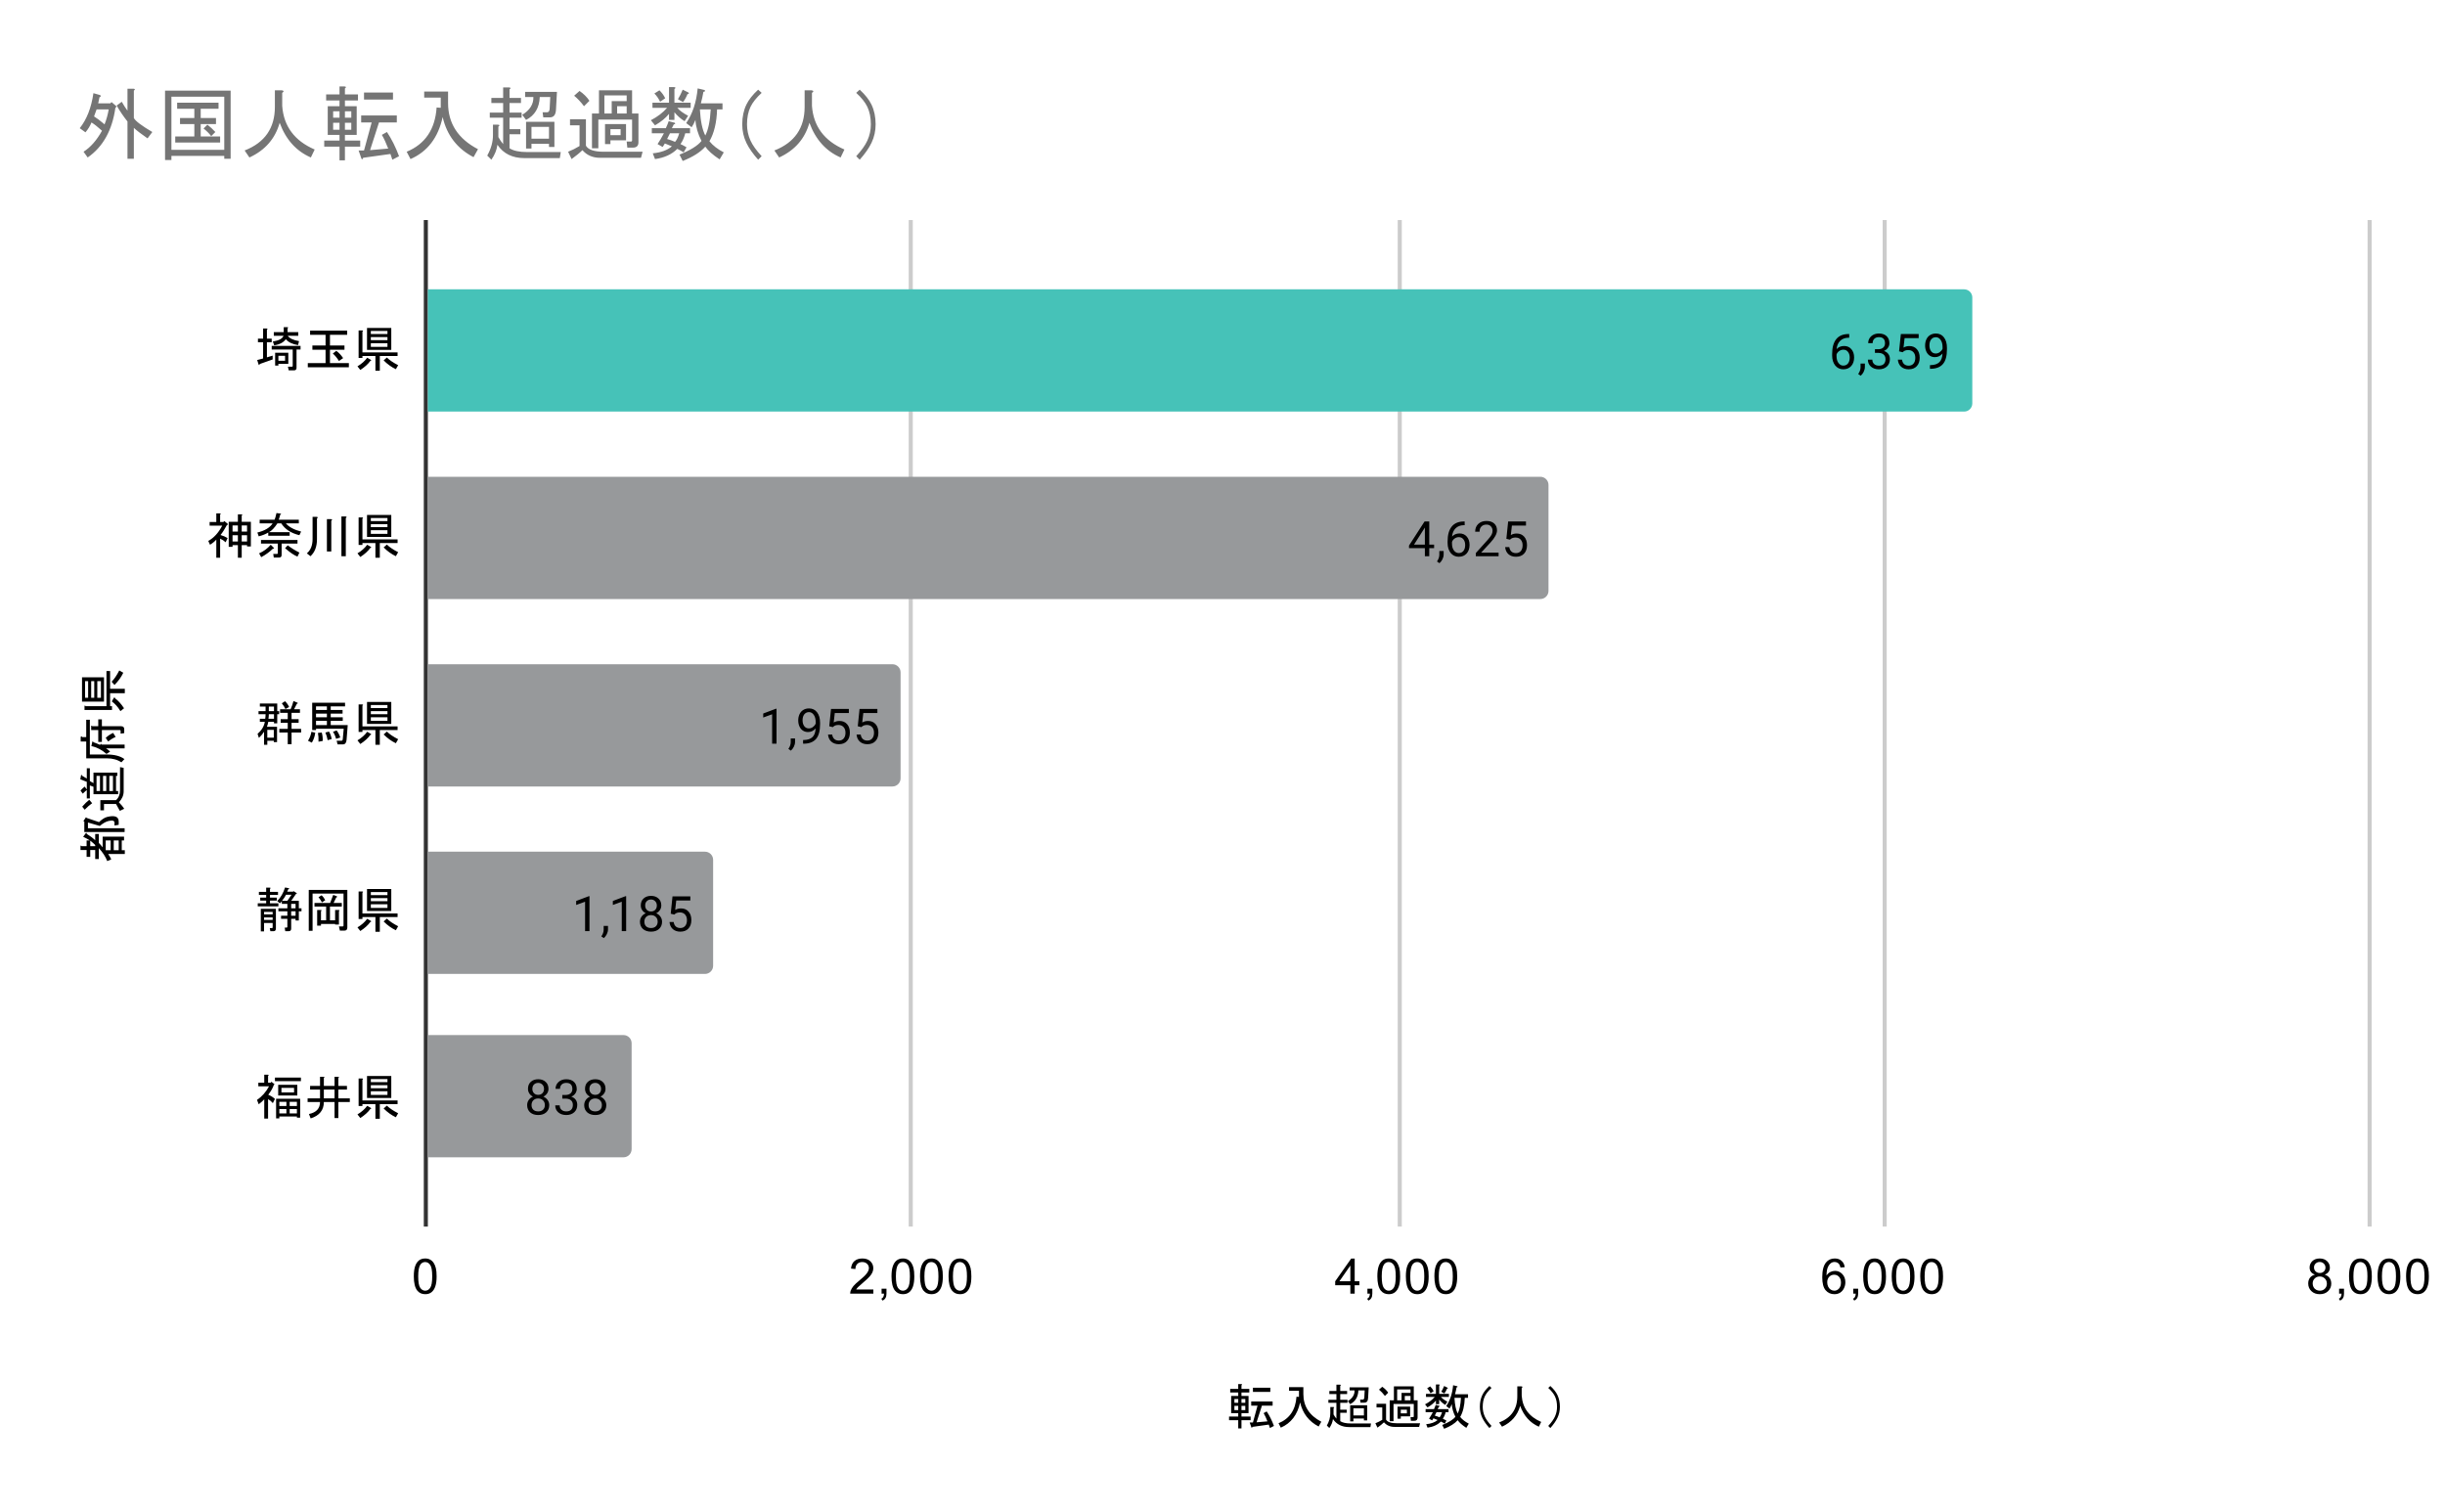 <?xml version="1.0" encoding="utf-8"?>
<svg xmlns="http://www.w3.org/2000/svg" xmlns:xlink="http://www.w3.org/1999/xlink" version="1.1" viewBox="0.0 0.0 600.0 371.0" fill="none" stroke="none" stroke-linecap="square" stroke-miterlimit="10" width="600" height="371">
  <path fill="#ffffff" d="M0 0L600.0 0L600.0 371.0L0 371.0L0 0Z" fill-rule="nonzero"/>
  <path stroke="#333333" stroke-width="1.0" stroke-linecap="butt" d="M104.5 54.5L104.5 300.5" fill-rule="nonzero"/>
  <path stroke="#cccccc" stroke-width="1.0" stroke-linecap="butt" d="M223.5 54.5L223.5 300.5" fill-rule="nonzero"/>
  <path stroke="#cccccc" stroke-width="1.0" stroke-linecap="butt" d="M343.5 54.5L343.5 300.5" fill-rule="nonzero"/>
  <path stroke="#cccccc" stroke-width="1.0" stroke-linecap="butt" d="M462.5 54.5L462.5 300.5" fill-rule="nonzero"/>
  <path stroke="#cccccc" stroke-width="1.0" stroke-linecap="butt" d="M581.5 54.5L581.5 300.5" fill-rule="nonzero"/>
  <clipPath id="id_0">
    <path d="M104.55 54.917L581.45 54.917L581.45 300.45L104.55 300.45L104.55 54.917Z" clip-rule="nonzero"/>
  </clipPath>
  <path stroke="#000000" stroke-width="2.0" stroke-linecap="butt" stroke-opacity="0.0" clip-path="url(#id_0)" d="M105.0 101.0L105.0 71.0L482.0 71.0C483.105 71.0 484.0 71.895 484.0 73.0L484.0 99.0C484.0 100.105 483.105 101.0 482.0 101.0Z" fill-rule="nonzero"/>
  <path fill="#46c2b8" clip-path="url(#id_0)" d="M105.0 101.0L105.0 71.0L482.0 71.0C483.105 71.0 484.0 71.895 484.0 73.0L484.0 99.0C484.0 100.105 483.105 101.0 482.0 101.0Z" fill-rule="nonzero"/>
  <path stroke="#000000" stroke-width="2.0" stroke-linecap="butt" stroke-opacity="0.0" clip-path="url(#id_0)" d="M105.0 147.0L105.0 117.0L378.0 117.0C379.105 117.0 380.0 117.895 380.0 119.0L380.0 145.0C380.0 146.105 379.105 147.0 378.0 147.0Z" fill-rule="nonzero"/>
  <path fill="#97999b" clip-path="url(#id_0)" d="M105.0 147.0L105.0 117.0L378.0 117.0C379.105 117.0 380.0 117.895 380.0 119.0L380.0 145.0C380.0 146.105 379.105 147.0 378.0 147.0Z" fill-rule="nonzero"/>
  <path stroke="#000000" stroke-width="2.0" stroke-linecap="butt" stroke-opacity="0.0" clip-path="url(#id_0)" d="M105.0 193.0L105.0 163.0L219.0 163.0C220.105 163.0 221.0 163.895 221.0 165.0L221.0 191.0C221.0 192.105 220.105 193.0 219.0 193.0Z" fill-rule="nonzero"/>
  <path fill="#97999b" clip-path="url(#id_0)" d="M105.0 193.0L105.0 163.0L219.0 163.0C220.105 163.0 221.0 163.895 221.0 165.0L221.0 191.0C221.0 192.105 220.105 193.0 219.0 193.0Z" fill-rule="nonzero"/>
  <path stroke="#000000" stroke-width="2.0" stroke-linecap="butt" stroke-opacity="0.0" clip-path="url(#id_0)" d="M105.0 239.0L105.0 209.0L173.0 209.0C174.105 209.0 175.0 209.895 175.0 211.0L175.0 237.0C175.0 238.105 174.105 239.0 173.0 239.0Z" fill-rule="nonzero"/>
  <path fill="#97999b" clip-path="url(#id_0)" d="M105.0 239.0L105.0 209.0L173.0 209.0C174.105 209.0 175.0 209.895 175.0 211.0L175.0 237.0C175.0 238.105 174.105 239.0 173.0 239.0Z" fill-rule="nonzero"/>
  <path stroke="#000000" stroke-width="2.0" stroke-linecap="butt" stroke-opacity="0.0" clip-path="url(#id_0)" d="M105.0 284.0L105.0 254.0L153.0 254.0C154.105 254.0 155.0 254.895 155.0 256.0L155.0 282.0C155.0 283.105 154.105 284.0 153.0 284.0Z" fill-rule="nonzero"/>
  <path fill="#97999b" clip-path="url(#id_0)" d="M105.0 284.0L105.0 254.0L153.0 254.0C154.105 254.0 155.0 254.895 155.0 256.0L155.0 282.0C155.0 283.105 154.105 284.0 153.0 284.0Z" fill-rule="nonzero"/>
  <path stroke="#46c2b8" stroke-width="3.0" stroke-linejoin="round" stroke-linecap="round" d="M453.795 81.969L453.795 82.875L453.592 82.875Q452.326 82.906 451.576 83.641Q450.826 84.359 450.701 85.672Q451.388 84.906 452.545 84.906Q453.654 84.906 454.326 85.688Q454.998 86.469 454.998 87.719Q454.998 89.031 454.279 89.828Q453.56 90.625 452.342 90.625Q451.123 90.625 450.357 89.688Q449.607 88.734 449.607 87.25L449.607 86.844Q449.607 84.484 450.607 83.234Q451.607 81.984 453.592 81.969L453.795 81.969ZM452.373 85.812Q451.81 85.812 451.342 86.141Q450.873 86.469 450.685 86.984L450.685 87.375Q450.685 88.438 451.154 89.078Q451.638 89.719 452.342 89.719Q453.076 89.719 453.498 89.188Q453.92 88.641 453.92 87.766Q453.92 86.891 453.498 86.359Q453.076 85.812 452.373 85.812ZM456.607 92.203L455.998 91.781Q456.545 91.016 456.576 90.188L456.576 89.219L457.638 89.219L457.638 90.062Q457.638 90.656 457.342 91.25Q457.045 91.844 456.607 92.203ZM460.107 85.703L460.92 85.703Q461.701 85.688 462.138 85.297Q462.576 84.906 462.576 84.234Q462.576 82.734 461.076 82.734Q460.373 82.734 459.951 83.141Q459.545 83.547 459.545 84.203L458.451 84.203Q458.451 83.188 459.185 82.516Q459.935 81.844 461.076 81.844Q462.279 81.844 462.967 82.484Q463.654 83.125 463.654 84.266Q463.654 84.828 463.295 85.344Q462.935 85.859 462.31 86.125Q463.013 86.344 463.388 86.859Q463.779 87.375 463.779 88.125Q463.779 89.266 463.029 89.953Q462.279 90.625 461.076 90.625Q459.888 90.625 459.123 89.969Q458.373 89.312 458.373 88.25L459.467 88.25Q459.467 88.922 459.904 89.328Q460.342 89.734 461.092 89.734Q461.873 89.734 462.279 89.328Q462.701 88.906 462.701 88.141Q462.701 87.406 462.248 87.016Q461.795 86.609 460.92 86.594L460.107 86.594L460.107 85.703ZM466.029 86.219L466.467 81.969L470.842 81.969L470.842 82.969L467.388 82.969L467.123 85.297Q467.763 84.922 468.56 84.922Q469.717 84.922 470.404 85.703Q471.092 86.469 471.092 87.781Q471.092 89.094 470.373 89.859Q469.67 90.625 468.388 90.625Q467.263 90.625 466.545 90.0Q465.826 89.359 465.732 88.25L466.748 88.25Q466.857 88.984 467.279 89.359Q467.701 89.734 468.388 89.734Q469.138 89.734 469.576 89.219Q470.013 88.703 470.013 87.797Q470.013 86.938 469.545 86.422Q469.076 85.906 468.295 85.906Q467.592 85.906 467.185 86.203L466.904 86.438L466.029 86.219ZM476.685 86.75Q476.357 87.156 475.873 87.406Q475.404 87.641 474.842 87.641Q474.107 87.641 473.56 87.281Q473.013 86.922 472.717 86.266Q472.42 85.594 472.42 84.797Q472.42 83.953 472.732 83.266Q473.06 82.578 473.654 82.219Q474.263 81.844 475.06 81.844Q476.326 81.844 477.045 82.797Q477.779 83.75 477.779 85.375L477.779 85.688Q477.779 88.188 476.795 89.328Q475.81 90.469 473.826 90.5L473.607 90.5L473.607 89.594L473.842 89.594Q475.185 89.562 475.904 88.891Q476.623 88.219 476.685 86.75ZM475.013 86.75Q475.56 86.75 476.013 86.422Q476.482 86.078 476.701 85.594L476.701 85.156Q476.701 84.094 476.232 83.422Q475.763 82.75 475.06 82.75Q474.342 82.75 473.904 83.297Q473.482 83.844 473.482 84.75Q473.482 85.625 473.888 86.188Q474.31 86.75 475.013 86.75Z" fill-rule="nonzero"/>
  <path fill="#000000" d="M453.795 81.969L453.795 82.875L453.592 82.875Q452.326 82.906 451.576 83.641Q450.826 84.359 450.701 85.672Q451.388 84.906 452.545 84.906Q453.654 84.906 454.326 85.688Q454.998 86.469 454.998 87.719Q454.998 89.031 454.279 89.828Q453.56 90.625 452.342 90.625Q451.123 90.625 450.357 89.688Q449.607 88.734 449.607 87.25L449.607 86.844Q449.607 84.484 450.607 83.234Q451.607 81.984 453.592 81.969L453.795 81.969ZM452.373 85.812Q451.81 85.812 451.342 86.141Q450.873 86.469 450.685 86.984L450.685 87.375Q450.685 88.438 451.154 89.078Q451.638 89.719 452.342 89.719Q453.076 89.719 453.498 89.188Q453.92 88.641 453.92 87.766Q453.92 86.891 453.498 86.359Q453.076 85.812 452.373 85.812ZM456.607 92.203L455.998 91.781Q456.545 91.016 456.576 90.188L456.576 89.219L457.638 89.219L457.638 90.062Q457.638 90.656 457.342 91.25Q457.045 91.844 456.607 92.203ZM460.107 85.703L460.92 85.703Q461.701 85.688 462.138 85.297Q462.576 84.906 462.576 84.234Q462.576 82.734 461.076 82.734Q460.373 82.734 459.951 83.141Q459.545 83.547 459.545 84.203L458.451 84.203Q458.451 83.188 459.185 82.516Q459.935 81.844 461.076 81.844Q462.279 81.844 462.967 82.484Q463.654 83.125 463.654 84.266Q463.654 84.828 463.295 85.344Q462.935 85.859 462.31 86.125Q463.013 86.344 463.388 86.859Q463.779 87.375 463.779 88.125Q463.779 89.266 463.029 89.953Q462.279 90.625 461.076 90.625Q459.888 90.625 459.123 89.969Q458.373 89.312 458.373 88.25L459.467 88.25Q459.467 88.922 459.904 89.328Q460.342 89.734 461.092 89.734Q461.873 89.734 462.279 89.328Q462.701 88.906 462.701 88.141Q462.701 87.406 462.248 87.016Q461.795 86.609 460.92 86.594L460.107 86.594L460.107 85.703ZM466.029 86.219L466.467 81.969L470.842 81.969L470.842 82.969L467.388 82.969L467.123 85.297Q467.763 84.922 468.56 84.922Q469.717 84.922 470.404 85.703Q471.092 86.469 471.092 87.781Q471.092 89.094 470.373 89.859Q469.67 90.625 468.388 90.625Q467.263 90.625 466.545 90.0Q465.826 89.359 465.732 88.25L466.748 88.25Q466.857 88.984 467.279 89.359Q467.701 89.734 468.388 89.734Q469.138 89.734 469.576 89.219Q470.013 88.703 470.013 87.797Q470.013 86.938 469.545 86.422Q469.076 85.906 468.295 85.906Q467.592 85.906 467.185 86.203L466.904 86.438L466.029 86.219ZM476.685 86.75Q476.357 87.156 475.873 87.406Q475.404 87.641 474.842 87.641Q474.107 87.641 473.56 87.281Q473.013 86.922 472.717 86.266Q472.42 85.594 472.42 84.797Q472.42 83.953 472.732 83.266Q473.06 82.578 473.654 82.219Q474.263 81.844 475.06 81.844Q476.326 81.844 477.045 82.797Q477.779 83.75 477.779 85.375L477.779 85.688Q477.779 88.188 476.795 89.328Q475.81 90.469 473.826 90.5L473.607 90.5L473.607 89.594L473.842 89.594Q475.185 89.562 475.904 88.891Q476.623 88.219 476.685 86.75ZM475.013 86.75Q475.56 86.75 476.013 86.422Q476.482 86.078 476.701 85.594L476.701 85.156Q476.701 84.094 476.232 83.422Q475.763 82.75 475.06 82.75Q474.342 82.75 473.904 83.297Q473.482 83.844 473.482 84.75Q473.482 85.625 473.888 86.188Q474.31 86.75 475.013 86.75Z" fill-rule="nonzero"/>
  <path stroke="#97999b" stroke-width="3.0" stroke-linejoin="round" stroke-linecap="round" d="M350.739 133.641L351.927 133.641L351.927 134.516L350.739 134.516L350.739 136.5L349.661 136.5L349.661 134.516L345.77 134.516L345.77 133.875L349.583 127.969L350.739 127.969L350.739 133.641ZM347.005 133.641L349.661 133.641L349.661 129.453L349.52 129.688L347.005 133.641ZM353.239 138.203L352.63 137.781Q353.177 137.016 353.208 136.188L353.208 135.219L354.27 135.219L354.27 136.062Q354.27 136.656 353.973 137.25Q353.677 137.844 353.239 138.203ZM359.427 127.969L359.427 128.875L359.223 128.875Q357.958 128.906 357.208 129.641Q356.458 130.359 356.333 131.672Q357.02 130.906 358.177 130.906Q359.286 130.906 359.958 131.688Q360.63 132.469 360.63 133.719Q360.63 135.031 359.911 135.828Q359.192 136.625 357.973 136.625Q356.755 136.625 355.989 135.688Q355.239 134.734 355.239 133.25L355.239 132.844Q355.239 130.484 356.239 129.234Q357.239 127.984 359.223 127.969L359.427 127.969ZM358.005 131.812Q357.442 131.812 356.973 132.141Q356.505 132.469 356.317 132.984L356.317 133.375Q356.317 134.438 356.786 135.078Q357.27 135.719 357.973 135.719Q358.708 135.719 359.13 135.188Q359.552 134.641 359.552 133.766Q359.552 132.891 359.13 132.359Q358.708 131.812 358.005 131.812ZM367.755 136.5L362.161 136.5L362.161 135.719L365.114 132.438Q365.77 131.688 366.02 131.234Q366.27 130.766 366.27 130.266Q366.27 129.594 365.864 129.172Q365.473 128.734 364.786 128.734Q363.989 128.734 363.536 129.203Q363.083 129.656 363.083 130.484L362.005 130.484Q362.005 129.297 362.755 128.578Q363.52 127.844 364.786 127.844Q365.989 127.844 366.677 128.469Q367.364 129.094 367.364 130.141Q367.364 131.391 365.755 133.141L363.473 135.609L367.755 135.609L367.755 136.5ZM369.661 132.219L370.098 127.969L374.473 127.969L374.473 128.969L371.02 128.969L370.755 131.297Q371.395 130.922 372.192 130.922Q373.348 130.922 374.036 131.703Q374.723 132.469 374.723 133.781Q374.723 135.094 374.005 135.859Q373.302 136.625 372.02 136.625Q370.895 136.625 370.177 136.0Q369.458 135.359 369.364 134.25L370.38 134.25Q370.489 134.984 370.911 135.359Q371.333 135.734 372.02 135.734Q372.77 135.734 373.208 135.219Q373.645 134.703 373.645 133.797Q373.645 132.938 373.177 132.422Q372.708 131.906 371.927 131.906Q371.223 131.906 370.817 132.203L370.536 132.438L369.661 132.219Z" fill-rule="nonzero"/>
  <path fill="#000000" d="M350.739 133.641L351.927 133.641L351.927 134.516L350.739 134.516L350.739 136.5L349.661 136.5L349.661 134.516L345.77 134.516L345.77 133.875L349.583 127.969L350.739 127.969L350.739 133.641ZM347.005 133.641L349.661 133.641L349.661 129.453L349.52 129.688L347.005 133.641ZM353.239 138.203L352.63 137.781Q353.177 137.016 353.208 136.188L353.208 135.219L354.27 135.219L354.27 136.062Q354.27 136.656 353.973 137.25Q353.677 137.844 353.239 138.203ZM359.427 127.969L359.427 128.875L359.223 128.875Q357.958 128.906 357.208 129.641Q356.458 130.359 356.333 131.672Q357.02 130.906 358.177 130.906Q359.286 130.906 359.958 131.688Q360.63 132.469 360.63 133.719Q360.63 135.031 359.911 135.828Q359.192 136.625 357.973 136.625Q356.755 136.625 355.989 135.688Q355.239 134.734 355.239 133.25L355.239 132.844Q355.239 130.484 356.239 129.234Q357.239 127.984 359.223 127.969L359.427 127.969ZM358.005 131.812Q357.442 131.812 356.973 132.141Q356.505 132.469 356.317 132.984L356.317 133.375Q356.317 134.438 356.786 135.078Q357.27 135.719 357.973 135.719Q358.708 135.719 359.13 135.188Q359.552 134.641 359.552 133.766Q359.552 132.891 359.13 132.359Q358.708 131.812 358.005 131.812ZM367.755 136.5L362.161 136.5L362.161 135.719L365.114 132.438Q365.77 131.688 366.02 131.234Q366.27 130.766 366.27 130.266Q366.27 129.594 365.864 129.172Q365.473 128.734 364.786 128.734Q363.989 128.734 363.536 129.203Q363.083 129.656 363.083 130.484L362.005 130.484Q362.005 129.297 362.755 128.578Q363.52 127.844 364.786 127.844Q365.989 127.844 366.677 128.469Q367.364 129.094 367.364 130.141Q367.364 131.391 365.755 133.141L363.473 135.609L367.755 135.609L367.755 136.5ZM369.661 132.219L370.098 127.969L374.473 127.969L374.473 128.969L371.02 128.969L370.755 131.297Q371.395 130.922 372.192 130.922Q373.348 130.922 374.036 131.703Q374.723 132.469 374.723 133.781Q374.723 135.094 374.005 135.859Q373.302 136.625 372.02 136.625Q370.895 136.625 370.177 136.0Q369.458 135.359 369.364 134.25L370.38 134.25Q370.489 134.984 370.911 135.359Q371.333 135.734 372.02 135.734Q372.77 135.734 373.208 135.219Q373.645 134.703 373.645 133.797Q373.645 132.938 373.177 132.422Q372.708 131.906 371.927 131.906Q371.223 131.906 370.817 132.203L370.536 132.438L369.661 132.219Z" fill-rule="nonzero"/>
  <path stroke="#97999b" stroke-width="3.0" stroke-linejoin="round" stroke-linecap="round" d="M190.558 182.5L189.48 182.5L189.48 175.281L187.292 176.078L187.292 175.094L190.402 173.922L190.558 173.922L190.558 182.5ZM194.074 184.203L193.464 183.781Q194.011 183.016 194.042 182.188L194.042 181.219L195.105 181.219L195.105 182.062Q195.105 182.656 194.808 183.25Q194.511 183.844 194.074 184.203ZM200.152 178.75Q199.824 179.156 199.339 179.406Q198.871 179.641 198.308 179.641Q197.574 179.641 197.027 179.281Q196.48 178.922 196.183 178.266Q195.886 177.594 195.886 176.797Q195.886 175.953 196.199 175.266Q196.527 174.578 197.121 174.219Q197.73 173.844 198.527 173.844Q199.792 173.844 200.511 174.797Q201.246 175.75 201.246 177.375L201.246 177.688Q201.246 180.188 200.261 181.328Q199.277 182.469 197.292 182.5L197.074 182.5L197.074 181.594L197.308 181.594Q198.652 181.562 199.371 180.891Q200.089 180.219 200.152 178.75ZM198.48 178.75Q199.027 178.75 199.48 178.422Q199.949 178.078 200.167 177.594L200.167 177.156Q200.167 176.094 199.699 175.422Q199.23 174.75 198.527 174.75Q197.808 174.75 197.371 175.297Q196.949 175.844 196.949 176.75Q196.949 177.625 197.355 178.188Q197.777 178.75 198.48 178.75ZM203.496 178.219L203.933 173.969L208.308 173.969L208.308 174.969L204.855 174.969L204.589 177.297Q205.23 176.922 206.027 176.922Q207.183 176.922 207.871 177.703Q208.558 178.469 208.558 179.781Q208.558 181.094 207.839 181.859Q207.136 182.625 205.855 182.625Q204.73 182.625 204.011 182.0Q203.292 181.359 203.199 180.25L204.214 180.25Q204.324 180.984 204.746 181.359Q205.167 181.734 205.855 181.734Q206.605 181.734 207.042 181.219Q207.48 180.703 207.48 179.797Q207.48 178.938 207.011 178.422Q206.542 177.906 205.761 177.906Q205.058 177.906 204.652 178.203L204.371 178.438L203.496 178.219ZM210.496 178.219L210.933 173.969L215.308 173.969L215.308 174.969L211.855 174.969L211.589 177.297Q212.23 176.922 213.027 176.922Q214.183 176.922 214.871 177.703Q215.558 178.469 215.558 179.781Q215.558 181.094 214.839 181.859Q214.136 182.625 212.855 182.625Q211.73 182.625 211.011 182.0Q210.292 181.359 210.199 180.25L211.214 180.25Q211.324 180.984 211.746 181.359Q212.167 181.734 212.855 181.734Q213.605 181.734 214.042 181.219Q214.48 180.703 214.48 179.797Q214.48 178.938 214.011 178.422Q213.542 177.906 212.761 177.906Q212.058 177.906 211.652 178.203L211.371 178.438L210.496 178.219Z" fill-rule="nonzero"/>
  <path fill="#000000" d="M190.558 182.5L189.48 182.5L189.48 175.281L187.292 176.078L187.292 175.094L190.402 173.922L190.558 173.922L190.558 182.5ZM194.074 184.203L193.464 183.781Q194.011 183.016 194.042 182.188L194.042 181.219L195.105 181.219L195.105 182.062Q195.105 182.656 194.808 183.25Q194.511 183.844 194.074 184.203ZM200.152 178.75Q199.824 179.156 199.339 179.406Q198.871 179.641 198.308 179.641Q197.574 179.641 197.027 179.281Q196.48 178.922 196.183 178.266Q195.886 177.594 195.886 176.797Q195.886 175.953 196.199 175.266Q196.527 174.578 197.121 174.219Q197.73 173.844 198.527 173.844Q199.792 173.844 200.511 174.797Q201.246 175.75 201.246 177.375L201.246 177.688Q201.246 180.188 200.261 181.328Q199.277 182.469 197.292 182.5L197.074 182.5L197.074 181.594L197.308 181.594Q198.652 181.562 199.371 180.891Q200.089 180.219 200.152 178.75ZM198.48 178.75Q199.027 178.75 199.48 178.422Q199.949 178.078 200.167 177.594L200.167 177.156Q200.167 176.094 199.699 175.422Q199.23 174.75 198.527 174.75Q197.808 174.75 197.371 175.297Q196.949 175.844 196.949 176.75Q196.949 177.625 197.355 178.188Q197.777 178.75 198.48 178.75ZM203.496 178.219L203.933 173.969L208.308 173.969L208.308 174.969L204.855 174.969L204.589 177.297Q205.23 176.922 206.027 176.922Q207.183 176.922 207.871 177.703Q208.558 178.469 208.558 179.781Q208.558 181.094 207.839 181.859Q207.136 182.625 205.855 182.625Q204.73 182.625 204.011 182.0Q203.292 181.359 203.199 180.25L204.214 180.25Q204.324 180.984 204.746 181.359Q205.167 181.734 205.855 181.734Q206.605 181.734 207.042 181.219Q207.48 180.703 207.48 179.797Q207.48 178.938 207.011 178.422Q206.542 177.906 205.761 177.906Q205.058 177.906 204.652 178.203L204.371 178.438L203.496 178.219ZM210.496 178.219L210.933 173.969L215.308 173.969L215.308 174.969L211.855 174.969L211.589 177.297Q212.23 176.922 213.027 176.922Q214.183 176.922 214.871 177.703Q215.558 178.469 215.558 179.781Q215.558 181.094 214.839 181.859Q214.136 182.625 212.855 182.625Q211.73 182.625 211.011 182.0Q210.292 181.359 210.199 180.25L211.214 180.25Q211.324 180.984 211.746 181.359Q212.167 181.734 212.855 181.734Q213.605 181.734 214.042 181.219Q214.48 180.703 214.48 179.797Q214.48 178.938 214.011 178.422Q213.542 177.906 212.761 177.906Q212.058 177.906 211.652 178.203L211.371 178.438L210.496 178.219Z" fill-rule="nonzero"/>
  <path stroke="#97999b" stroke-width="3.0" stroke-linejoin="round" stroke-linecap="round" d="M144.656 228.5L143.578 228.5L143.578 221.281L141.391 222.078L141.391 221.094L144.5 219.922L144.656 219.922L144.656 228.5ZM148.172 230.203L147.563 229.781Q148.11 229.016 148.141 228.188L148.141 227.219L149.203 227.219L149.203 228.062Q149.203 228.656 148.906 229.25Q148.61 229.844 148.172 230.203ZM153.656 228.5L152.578 228.5L152.578 221.281L150.391 222.078L150.391 221.094L153.5 219.922L153.656 219.922L153.656 228.5ZM162.281 222.188Q162.281 222.828 161.938 223.328Q161.594 223.828 161.031 224.109Q161.688 224.391 162.078 224.953Q162.469 225.5 162.469 226.203Q162.469 227.297 161.719 227.969Q160.985 228.625 159.766 228.625Q158.531 228.625 157.781 227.969Q157.047 227.297 157.047 226.203Q157.047 225.5 157.422 224.953Q157.797 224.391 158.469 224.109Q157.906 223.828 157.578 223.328Q157.25 222.828 157.25 222.188Q157.25 221.109 157.938 220.484Q158.625 219.844 159.766 219.844Q160.891 219.844 161.578 220.484Q162.281 221.109 162.281 222.188ZM161.391 226.172Q161.391 225.453 160.938 225.016Q160.485 224.562 159.75 224.562Q159.016 224.562 158.563 225.016Q158.125 225.453 158.125 226.188Q158.125 226.906 158.563 227.328Q159 227.734 159.766 227.734Q160.516 227.734 160.953 227.312Q161.391 226.891 161.391 226.172ZM159.766 220.734Q159.125 220.734 158.719 221.141Q158.328 221.531 158.328 222.219Q158.328 222.859 158.719 223.266Q159.11 223.672 159.75 223.672Q160.406 223.672 160.797 223.266Q161.188 222.859 161.188 222.219Q161.188 221.562 160.781 221.156Q160.375 220.734 159.766 220.734ZM164.594 224.219L165.031 219.969L169.406 219.969L169.406 220.969L165.953 220.969L165.688 223.297Q166.328 222.922 167.125 222.922Q168.281 222.922 168.969 223.703Q169.656 224.469 169.656 225.781Q169.656 227.094 168.938 227.859Q168.235 228.625 166.953 228.625Q165.828 228.625 165.11 228.0Q164.391 227.359 164.297 226.25L165.313 226.25Q165.422 226.984 165.844 227.359Q166.266 227.734 166.953 227.734Q167.703 227.734 168.141 227.219Q168.578 226.703 168.578 225.797Q168.578 224.938 168.11 224.422Q167.641 223.906 166.86 223.906Q166.156 223.906 165.75 224.203L165.469 224.438L164.594 224.219Z" fill-rule="nonzero"/>
  <path fill="#000000" d="M144.656 228.5L143.578 228.5L143.578 221.281L141.391 222.078L141.391 221.094L144.5 219.922L144.656 219.922L144.656 228.5ZM148.172 230.203L147.563 229.781Q148.11 229.016 148.141 228.188L148.141 227.219L149.203 227.219L149.203 228.062Q149.203 228.656 148.906 229.25Q148.61 229.844 148.172 230.203ZM153.656 228.5L152.578 228.5L152.578 221.281L150.391 222.078L150.391 221.094L153.5 219.922L153.656 219.922L153.656 228.5ZM162.281 222.188Q162.281 222.828 161.938 223.328Q161.594 223.828 161.031 224.109Q161.688 224.391 162.078 224.953Q162.469 225.5 162.469 226.203Q162.469 227.297 161.719 227.969Q160.985 228.625 159.766 228.625Q158.531 228.625 157.781 227.969Q157.047 227.297 157.047 226.203Q157.047 225.5 157.422 224.953Q157.797 224.391 158.469 224.109Q157.906 223.828 157.578 223.328Q157.25 222.828 157.25 222.188Q157.25 221.109 157.938 220.484Q158.625 219.844 159.766 219.844Q160.891 219.844 161.578 220.484Q162.281 221.109 162.281 222.188ZM161.391 226.172Q161.391 225.453 160.938 225.016Q160.485 224.562 159.75 224.562Q159.016 224.562 158.563 225.016Q158.125 225.453 158.125 226.188Q158.125 226.906 158.563 227.328Q159 227.734 159.766 227.734Q160.516 227.734 160.953 227.312Q161.391 226.891 161.391 226.172ZM159.766 220.734Q159.125 220.734 158.719 221.141Q158.328 221.531 158.328 222.219Q158.328 222.859 158.719 223.266Q159.11 223.672 159.75 223.672Q160.406 223.672 160.797 223.266Q161.188 222.859 161.188 222.219Q161.188 221.562 160.781 221.156Q160.375 220.734 159.766 220.734ZM164.594 224.219L165.031 219.969L169.406 219.969L169.406 220.969L165.953 220.969L165.688 223.297Q166.328 222.922 167.125 222.922Q168.281 222.922 168.969 223.703Q169.656 224.469 169.656 225.781Q169.656 227.094 168.938 227.859Q168.235 228.625 166.953 228.625Q165.828 228.625 165.11 228.0Q164.391 227.359 164.297 226.25L165.313 226.25Q165.422 226.984 165.844 227.359Q166.266 227.734 166.953 227.734Q167.703 227.734 168.141 227.219Q168.578 226.703 168.578 225.797Q168.578 224.938 168.11 224.422Q167.641 223.906 166.86 223.906Q166.156 223.906 165.75 224.203L165.469 224.438L164.594 224.219Z" fill-rule="nonzero"/>
  <path stroke="#97999b" stroke-width="3.0" stroke-linejoin="round" stroke-linecap="round" d="M134.596 267.188Q134.596 267.828 134.252 268.328Q133.908 268.828 133.346 269.109Q134.002 269.391 134.393 269.953Q134.783 270.5 134.783 271.203Q134.783 272.297 134.033 272.969Q133.299 273.625 132.08 273.625Q130.846 273.625 130.096 272.969Q129.362 272.297 129.362 271.203Q129.362 270.5 129.737 269.953Q130.112 269.391 130.783 269.109Q130.221 268.828 129.893 268.328Q129.565 267.828 129.565 267.188Q129.565 266.109 130.252 265.484Q130.94 264.844 132.08 264.844Q133.205 264.844 133.893 265.484Q134.596 266.109 134.596 267.188ZM133.705 271.172Q133.705 270.453 133.252 270.016Q132.799 269.562 132.065 269.562Q131.33 269.562 130.877 270.016Q130.44 270.453 130.44 271.188Q130.44 271.906 130.877 272.328Q131.315 272.734 132.08 272.734Q132.83 272.734 133.268 272.312Q133.705 271.891 133.705 271.172ZM132.08 265.734Q131.44 265.734 131.033 266.141Q130.643 266.531 130.643 267.219Q130.643 267.859 131.033 268.266Q131.424 268.672 132.065 268.672Q132.721 268.672 133.112 268.266Q133.502 267.859 133.502 267.219Q133.502 266.562 133.096 266.156Q132.69 265.734 132.08 265.734ZM137.987 268.703L138.799 268.703Q139.58 268.688 140.018 268.297Q140.455 267.906 140.455 267.234Q140.455 265.734 138.955 265.734Q138.252 265.734 137.83 266.141Q137.424 266.547 137.424 267.203L136.33 267.203Q136.33 266.188 137.065 265.516Q137.815 264.844 138.955 264.844Q140.158 264.844 140.846 265.484Q141.533 266.125 141.533 267.266Q141.533 267.828 141.174 268.344Q140.815 268.859 140.19 269.125Q140.893 269.344 141.268 269.859Q141.658 270.375 141.658 271.125Q141.658 272.266 140.908 272.953Q140.158 273.625 138.955 273.625Q137.768 273.625 137.002 272.969Q136.252 272.312 136.252 271.25L137.346 271.25Q137.346 271.922 137.783 272.328Q138.221 272.734 138.971 272.734Q139.752 272.734 140.158 272.328Q140.58 271.906 140.58 271.141Q140.58 270.406 140.127 270.016Q139.674 269.609 138.799 269.594L137.987 269.594L137.987 268.703ZM148.596 267.188Q148.596 267.828 148.252 268.328Q147.908 268.828 147.346 269.109Q148.002 269.391 148.393 269.953Q148.783 270.5 148.783 271.203Q148.783 272.297 148.033 272.969Q147.299 273.625 146.08 273.625Q144.846 273.625 144.096 272.969Q143.362 272.297 143.362 271.203Q143.362 270.5 143.737 269.953Q144.112 269.391 144.783 269.109Q144.221 268.828 143.893 268.328Q143.565 267.828 143.565 267.188Q143.565 266.109 144.252 265.484Q144.94 264.844 146.08 264.844Q147.205 264.844 147.893 265.484Q148.596 266.109 148.596 267.188ZM147.705 271.172Q147.705 270.453 147.252 270.016Q146.799 269.562 146.065 269.562Q145.33 269.562 144.877 270.016Q144.44 270.453 144.44 271.188Q144.44 271.906 144.877 272.328Q145.315 272.734 146.08 272.734Q146.83 272.734 147.268 272.312Q147.705 271.891 147.705 271.172ZM146.08 265.734Q145.44 265.734 145.033 266.141Q144.643 266.531 144.643 267.219Q144.643 267.859 145.033 268.266Q145.424 268.672 146.065 268.672Q146.721 268.672 147.112 268.266Q147.502 267.859 147.502 267.219Q147.502 266.562 147.096 266.156Q146.69 265.734 146.08 265.734Z" fill-rule="nonzero"/>
  <path fill="#000000" d="M134.596 267.188Q134.596 267.828 134.252 268.328Q133.908 268.828 133.346 269.109Q134.002 269.391 134.393 269.953Q134.783 270.5 134.783 271.203Q134.783 272.297 134.033 272.969Q133.299 273.625 132.08 273.625Q130.846 273.625 130.096 272.969Q129.362 272.297 129.362 271.203Q129.362 270.5 129.737 269.953Q130.112 269.391 130.783 269.109Q130.221 268.828 129.893 268.328Q129.565 267.828 129.565 267.188Q129.565 266.109 130.252 265.484Q130.94 264.844 132.08 264.844Q133.205 264.844 133.893 265.484Q134.596 266.109 134.596 267.188ZM133.705 271.172Q133.705 270.453 133.252 270.016Q132.799 269.562 132.065 269.562Q131.33 269.562 130.877 270.016Q130.44 270.453 130.44 271.188Q130.44 271.906 130.877 272.328Q131.315 272.734 132.08 272.734Q132.83 272.734 133.268 272.312Q133.705 271.891 133.705 271.172ZM132.08 265.734Q131.44 265.734 131.033 266.141Q130.643 266.531 130.643 267.219Q130.643 267.859 131.033 268.266Q131.424 268.672 132.065 268.672Q132.721 268.672 133.112 268.266Q133.502 267.859 133.502 267.219Q133.502 266.562 133.096 266.156Q132.69 265.734 132.08 265.734ZM137.987 268.703L138.799 268.703Q139.58 268.688 140.018 268.297Q140.455 267.906 140.455 267.234Q140.455 265.734 138.955 265.734Q138.252 265.734 137.83 266.141Q137.424 266.547 137.424 267.203L136.33 267.203Q136.33 266.188 137.065 265.516Q137.815 264.844 138.955 264.844Q140.158 264.844 140.846 265.484Q141.533 266.125 141.533 267.266Q141.533 267.828 141.174 268.344Q140.815 268.859 140.19 269.125Q140.893 269.344 141.268 269.859Q141.658 270.375 141.658 271.125Q141.658 272.266 140.908 272.953Q140.158 273.625 138.955 273.625Q137.768 273.625 137.002 272.969Q136.252 272.312 136.252 271.25L137.346 271.25Q137.346 271.922 137.783 272.328Q138.221 272.734 138.971 272.734Q139.752 272.734 140.158 272.328Q140.58 271.906 140.58 271.141Q140.58 270.406 140.127 270.016Q139.674 269.609 138.799 269.594L137.987 269.594L137.987 268.703ZM148.596 267.188Q148.596 267.828 148.252 268.328Q147.908 268.828 147.346 269.109Q148.002 269.391 148.393 269.953Q148.783 270.5 148.783 271.203Q148.783 272.297 148.033 272.969Q147.299 273.625 146.08 273.625Q144.846 273.625 144.096 272.969Q143.362 272.297 143.362 271.203Q143.362 270.5 143.737 269.953Q144.112 269.391 144.783 269.109Q144.221 268.828 143.893 268.328Q143.565 267.828 143.565 267.188Q143.565 266.109 144.252 265.484Q144.94 264.844 146.08 264.844Q147.205 264.844 147.893 265.484Q148.596 266.109 148.596 267.188ZM147.705 271.172Q147.705 270.453 147.252 270.016Q146.799 269.562 146.065 269.562Q145.33 269.562 144.877 270.016Q144.44 270.453 144.44 271.188Q144.44 271.906 144.877 272.328Q145.315 272.734 146.08 272.734Q146.83 272.734 147.268 272.312Q147.705 271.891 147.705 271.172ZM146.08 265.734Q145.44 265.734 145.033 266.141Q144.643 266.531 144.643 267.219Q144.643 267.859 145.033 268.266Q145.424 268.672 146.065 268.672Q146.721 268.672 147.112 268.266Q147.502 267.859 147.502 267.219Q147.502 266.562 147.096 266.156Q146.69 265.734 146.08 265.734Z" fill-rule="nonzero"/>
  <path fill="#000000" d="M310.844 346.356Q311.875 347.903 312.625 349.919L311.641 350.434Q311.5 350.012 311.359 349.591L307.328 350.153Q307.281 350.481 307.094 350.294L306.672 349.075L307.469 349.075L308.594 344.95L307.047 344.95L307.047 343.919L312.297 343.919L312.297 344.95L309.672 344.95L308.359 349.028L311.031 348.794Q310.562 347.575 310.094 346.778L310.844 346.356ZM311.734 341.575L307.469 341.575L307.469 340.544L311.734 340.544L311.734 341.575ZM305.594 344.997L304.656 344.997L304.656 346.028L305.594 346.028L305.594 344.997ZM303.859 344.997L302.922 344.997L302.922 346.028L303.859 346.028L303.859 344.997ZM303.859 344.247L303.859 343.309L302.922 343.309L302.922 344.247L303.859 344.247ZM305.594 344.247L305.594 343.309L304.656 343.309L304.656 344.247L305.594 344.247ZM306.906 348.512L304.656 348.512L304.656 350.528L303.859 350.528L303.859 348.512L301.609 348.512L301.609 347.622L303.859 347.622L303.859 346.778L302.969 346.778L302.125 346.778L302.125 342.559L303.859 342.559L303.859 341.716L301.891 341.716L301.891 340.825L303.859 340.825L303.859 339.653L304.609 339.653Q304.984 339.7 304.656 339.934L304.656 340.825L306.578 340.825L306.578 341.716L304.656 341.716L304.656 342.559L306.391 342.559L306.391 346.778L304.656 346.778L304.656 347.622L306.906 347.622L306.906 348.512ZM323.594 350.059Q319.984 348.184 319.047 344.153Q318.062 348.7 314.312 350.341L313.75 349.262Q317.828 347.575 318.156 342.747L318.766 342.794L318.766 341.294L316.328 341.294L316.328 340.403L319.844 340.403L319.844 342.091Q319.844 346.591 324.25 348.887L323.594 350.059ZM336.438 349.309L336.297 350.2L331.094 350.2Q328.422 350.2 327.109 348.231Q326.969 349.356 326.219 350.434L325.609 349.825Q326.453 348.325 326.453 346.825L326.453 345.278L327.203 345.278Q327.578 345.325 327.25 345.559L327.25 347.106Q327.531 347.622 327.953 348.137L327.953 344.247L325.984 344.247L325.984 343.497L327.953 343.497L327.953 342.091L326.219 342.091L326.219 341.341L327.953 341.341L327.953 339.794L328.844 339.794Q329.219 339.841 328.891 340.075L328.891 341.341L330.578 341.341L330.578 342.091L328.891 342.091L328.891 343.497L330.672 343.497L330.672 344.247L328.891 344.247L328.891 345.934L330.484 345.934L330.484 346.684L328.891 346.684L328.891 348.747Q329.734 349.309 331.516 349.309L336.438 349.309ZM334.703 345.606L332.125 345.606L332.125 347.341L334.703 347.341L334.703 345.606ZM331.328 344.856L335.5 344.856L335.5 348.559L334.703 348.559L334.703 348.091L332.125 348.091L332.125 348.794L331.328 348.794L331.328 344.856ZM331.188 340.45L335.875 340.45L335.734 343.028Q335.688 344.2 334.844 344.2L333.859 344.2L333.766 343.45L334.422 343.45Q334.75 343.45 334.797 342.981L334.891 341.2L333.344 341.2Q333.25 343.591 331.328 344.575L330.766 343.825Q332.453 342.794 332.406 341.2L331.188 341.2L331.188 340.45ZM337.516 349.262Q338.359 348.934 339.203 348.419L339.203 345.372L337.797 345.372L337.797 344.481L340.141 344.481L340.141 348.372Q340.656 349.262 342.766 349.262L348.484 349.262L348.25 350.153L342.203 350.153Q340.609 350.153 339.625 349.028Q339.062 349.591 338.031 350.341L337.516 349.262ZM339.203 340.309Q340.141 340.966 340.656 341.762L339.859 342.559Q339.156 341.622 338.406 341.012L339.203 340.309ZM343.75 348.137L342.953 348.137L342.953 345.184L346.047 345.184L346.047 347.575L343.75 347.575L343.75 348.137ZM345.25 346.825L345.25 345.934L343.75 345.934L343.75 346.825L345.25 346.825ZM347.875 347.856Q347.875 348.653 347.078 348.653L346.234 348.653L346.141 347.762L346.75 347.762Q346.938 347.762 346.938 347.575L346.938 344.528L341.969 344.528L341.969 348.747L341.031 348.747L341.031 343.637L342.062 343.637L342.062 340.216L346.938 340.216L346.938 343.637L347.875 343.637L347.875 347.856ZM346.141 342.559L344.734 342.559L344.734 343.637L346.141 343.637L346.141 342.559ZM346.141 341.809L346.141 340.966L342.859 340.966L342.859 343.637L343.938 343.637L343.938 341.809L346.141 341.809ZM357.719 346.872Q358.375 345.606 358.516 343.028L356.922 343.028Q357.062 345.606 357.719 346.872ZM359.453 343.028Q359.359 345.934 358.328 347.716Q359.078 348.653 360.438 349.356L359.828 350.387Q358.328 349.403 357.719 348.512Q356.641 349.731 354.391 350.622L353.922 349.684Q356.359 348.7 357.156 347.669Q356.359 346.122 356.266 344.575Q355.984 345.278 355.703 345.653L354.906 345.044Q356.312 342.981 356.594 339.934L357.578 340.169Q357.859 340.356 357.438 340.45Q357.297 341.294 357.062 342.137L360.25 342.137L360.25 343.028L359.453 343.028ZM355.094 340.778Q354.812 341.481 354.438 341.95L353.688 341.528Q354.062 340.919 354.391 340.122L355.234 340.544Q355.422 340.731 355.094 340.778ZM352.094 347.387Q352.75 347.575 353.266 347.809Q353.641 347.387 353.875 346.544L352.516 346.544Q352.328 346.966 352.094 347.387ZM351.438 348.559L350.688 348.137Q351.156 347.434 351.625 346.544L349.844 346.544L349.844 345.794L351.906 345.794Q352.188 345.184 352.328 344.762L353.219 344.997Q353.406 345.184 353.078 345.231L352.797 345.794L355.469 345.794L355.469 346.544L354.766 346.544Q354.531 347.481 354.062 348.137Q354.484 348.325 354.953 348.606L354.531 349.356Q354.016 349.028 353.594 348.841Q352.375 350.059 350.312 350.341L349.984 349.497Q351.812 349.309 352.797 348.466Q352.281 348.231 351.766 348.044L351.438 348.559ZM352.375 339.747L353.125 339.747Q353.5 339.794 353.172 340.028L353.172 342.044L355.562 342.044L355.562 342.794L353.594 342.794Q354.109 343.403 355.188 343.966L354.672 344.762Q353.875 344.294 353.172 343.45L353.172 344.575L352.375 344.575L352.375 343.684Q351.625 344.622 350.312 345.372L349.703 344.622Q351.156 343.872 352.094 342.794L349.938 342.794L349.938 342.044L352.375 342.044L352.375 339.747ZM351.062 341.903Q350.734 341.2 350.219 340.684L350.969 340.216Q351.531 340.778 351.812 341.387L351.062 341.903ZM363.766 342.325Q364.281 341.247 365.5 340.122L366.016 340.591Q364.844 341.669 364.375 342.653Q363.859 343.731 363.859 345.231Q363.859 346.497 364.375 347.622Q364.844 348.653 366.016 349.919L365.5 350.434Q364.328 349.122 363.766 347.95Q363.156 346.684 363.156 345.231Q363.156 343.591 363.766 342.325ZM372.344 340.216L373.375 340.216Q373.844 340.309 373.422 340.591L373.422 342.512Q373.75 347.012 378.203 348.934L377.641 350.106Q374.406 348.7 373.047 344.997Q372.062 348.512 368.594 350.106L367.891 349.075Q372.344 347.341 372.344 342.653L372.344 340.216ZM382.188 347.95Q381.625 349.122 380.453 350.434L379.938 349.919Q381.109 348.653 381.578 347.622Q382.094 346.497 382.094 345.231Q382.094 343.731 381.578 342.653Q381.109 341.669 379.938 340.591L380.453 340.122Q381.672 341.247 382.188 342.325Q382.797 343.591 382.797 345.231Q382.797 346.684 382.188 347.95Z" fill-rule="nonzero"/>
  <path fill="#000000" d="M26.644 201.465Q25.659 201.699 24.488 202.683L21.581 201.84L21.581 203.246L30.581 203.246L30.581 204.183L20.691 204.183L20.691 201.605L20.456 201.511L21.113 200.527L21.253 200.715L24.3 201.746Q25.378 200.715 26.269 200.48Q29.128 199.777 29.128 201.605L29.128 202.402L28.097 202.59L28.097 201.886Q28.097 201.136 26.644 201.465ZM22.05 206.246Q21.441 205.824 20.409 205.355L21.019 204.511Q21.253 204.183 21.3 204.652Q22.472 205.355 23.363 206.199L23.363 204.652L24.253 204.652L24.253 206.855Q24.769 207.371 25.191 207.933L25.191 205.308L30.441 205.308L30.441 206.246L29.878 206.246L29.878 208.636L30.628 208.636L30.628 209.574L26.55 209.574Q27.019 210.23 27.3 210.886L26.316 211.308Q25.706 209.715 24.253 208.121L24.253 210.793L23.363 210.793L23.363 208.59L22.144 208.59L22.144 210.277L21.253 210.277L21.253 208.59L19.753 208.59L19.753 207.699Q19.8 207.324 20.034 207.652L21.253 207.652L21.253 206.246L22.05 206.246ZM27.909 206.246L27.909 208.636L29.128 208.636L29.128 206.246L27.909 206.246ZM25.941 208.636L27.159 208.636L27.159 206.246L25.941 206.246L25.941 208.636ZM23.363 207.371Q22.988 206.949 22.144 206.293L22.144 207.652L23.363 207.652L23.363 207.371ZM30.347 194.199Q30.347 195.652 29.175 196.871Q30.113 197.855 30.488 198.465L29.409 198.98L28.472 197.293L25.519 197.293L25.519 198.84L24.628 198.84L24.628 196.355L28.472 196.355Q29.456 195.465 29.456 193.918L29.456 188.246L30.347 188.433L30.347 194.199ZM22.613 197.105Q21.722 197.715 20.784 198.699L20.175 197.949Q21.113 196.871 21.909 196.261L22.613 197.105ZM22.05 191.668L22.941 192.183L22.941 189.605L28.8 189.605L28.8 190.402L28.472 190.402L28.472 194.105L28.988 194.105L28.988 194.902L22.941 194.902L22.941 193.074L22.05 192.746L22.05 195.933L21.3 195.933L21.3 193.871Q20.925 194.152 20.316 194.761L19.753 194.011Q20.175 193.496 20.784 193.027L21.3 193.73L21.3 191.855L19.706 191.246L19.894 190.215Q20.081 190.027 20.128 190.355L21.3 191.058L21.3 188.527L22.05 188.527L22.05 191.668ZM26.831 190.402L26.831 194.105L27.722 194.105L27.722 190.402L26.831 190.402ZM25.284 190.402L25.284 194.105L26.081 194.105L26.081 190.402L25.284 190.402ZM23.691 190.402L23.691 194.105L24.534 194.105L24.534 190.402L23.691 190.402ZM22.941 182.152Q23.784 182.433 24.581 182.808Q24.722 182.246 24.909 182.715L30.581 182.715L30.581 183.652L26.034 183.652Q26.644 184.027 27.019 184.449L26.128 185.011Q24.441 183.511 22.425 183.09L22.659 182.011Q22.8 181.824 22.941 182.152ZM25.941 181.074Q26.784 180.277 27.769 179.855L28.378 180.84Q27.394 181.261 26.55 181.965L25.941 181.074ZM24.113 179.152L22.378 179.152L22.378 178.261Q22.425 177.886 22.659 178.215L24.113 178.215L24.113 176.527L25.003 176.527L25.003 178.215L29.738 178.215Q30.488 178.215 30.488 178.965L30.488 179.902L29.597 180.043L29.597 179.34Q29.597 179.152 29.409 179.152L25.003 179.152L25.003 182.058L24.113 182.058L24.113 179.152ZM22.05 185.152L26.175 185.152Q29.034 185.152 30.534 186.277L29.784 187.074Q28.331 186.09 26.222 186.09L21.159 186.09L21.159 181.965L19.8 181.965L19.8 180.933Q19.894 180.465 20.175 180.886L21.159 180.886L21.159 176.621L22.05 176.621L22.05 185.152ZM27.394 167.293Q28.331 166.355 29.269 164.527L30.253 165.09Q29.503 166.683 28.097 168.09L27.394 167.293ZM28.238 171.371Q29.363 172.168 30.441 173.808L29.55 174.511Q28.659 173.011 27.441 172.121L27.956 171.23Q28.144 170.996 28.238 171.371ZM27.019 173.293L27.488 173.293L27.488 174.23L20.738 174.23L20.738 173.34Q20.784 172.965 21.019 173.293L26.128 173.293L26.128 164.668L27.019 164.668L27.019 169.027L30.628 169.027L30.628 170.105L27.019 170.105L27.019 173.293ZM24.769 171.23L24.769 167.152L23.878 167.152L23.878 171.23L24.769 171.23ZM23.128 171.23L23.128 167.152L22.378 167.152L22.378 171.23L23.128 171.23ZM21.628 171.23L21.628 167.152L20.878 167.152L20.878 171.23L21.628 171.23ZM25.519 172.168L20.128 172.168L20.128 166.215L25.519 166.215L25.519 172.168Z" fill-rule="nonzero"/>
  <path fill="#000000" d="M70.144 83.239Q69.253 84.458 67.284 84.739L66.956 83.801Q69.159 83.473 69.581 82.395L67.191 82.395L67.191 81.505L69.628 81.505L69.628 80.286L70.519 80.286Q70.894 80.333 70.566 80.567L70.566 81.505L73.191 81.505L73.191 82.395L70.612 82.395Q71.316 83.38 73.378 83.708L73.144 84.692Q71.081 84.364 70.144 83.239ZM72.769 85.77L72.769 90.27Q72.769 90.88 72.159 90.88L70.847 90.88L70.659 89.989L71.644 89.989Q71.831 89.989 71.831 89.801L71.831 85.77L66.675 85.77L66.675 84.88L73.753 84.88L73.753 85.77L72.769 85.77ZM64.566 83.098L64.566 80.614L65.456 80.614Q65.831 80.661 65.503 80.895L65.503 83.098L66.675 83.098L66.675 83.989L65.503 83.989L65.503 87.692L66.909 87.27L66.909 88.208L63.722 89.333Q63.675 89.708 63.487 89.52L63.112 88.348L64.566 87.973L64.566 83.989L63.3 83.989L63.3 83.098L64.566 83.098ZM68.316 89.286L68.316 89.708L67.519 89.708L67.519 86.567L70.753 86.567L70.753 89.286L68.316 89.286ZM68.316 88.536L69.956 88.536L69.956 87.317L68.316 87.317L68.316 88.536ZM80.972 82.161L80.972 84.786L84.534 84.786L84.534 85.817L80.972 85.817L80.972 89.098L85.612 89.098L85.612 90.13L75.534 90.13L75.534 89.098L79.894 89.098L79.894 85.817L76.659 85.817L76.659 84.786L79.894 84.786L79.894 82.161L76.097 82.161L76.097 81.13L85.191 81.13L85.191 82.161L80.972 82.161ZM82.519 86.098Q83.409 86.708 84.206 87.88L83.175 88.583Q82.519 87.505 81.675 86.755L82.519 86.098ZM94.941 87.739Q95.878 88.676 97.706 89.614L97.144 90.598Q95.55 89.848 94.144 88.442L94.941 87.739ZM90.862 88.583Q90.066 89.708 88.425 90.786L87.722 89.895Q89.222 89.005 90.112 87.786L91.003 88.301Q91.237 88.489 90.862 88.583ZM88.941 87.364L88.941 87.833L88.003 87.833L88.003 81.083L88.894 81.083Q89.269 81.13 88.941 81.364L88.941 86.473L97.566 86.473L97.566 87.364L93.206 87.364L93.206 90.973L92.128 90.973L92.128 87.364L88.941 87.364ZM91.003 85.114L95.081 85.114L95.081 84.223L91.003 84.223L91.003 85.114ZM91.003 83.473L95.081 83.473L95.081 82.723L91.003 82.723L91.003 83.473ZM91.003 81.973L95.081 81.973L95.081 81.223L91.003 81.223L91.003 81.973ZM90.066 85.864L90.066 80.473L96.019 80.473L96.019 85.864L90.066 85.864Z" fill-rule="nonzero"/>
  <path fill="#000000" d="M53.081 132.414Q52.472 133.117 51.534 133.68L51.112 132.742Q53.175 131.617 54.534 128.992L51.441 128.992L51.441 128.102L53.081 128.102L53.081 125.992L53.972 125.992Q54.347 126.039 54.019 126.274L54.019 128.102L54.816 128.102L55.05 127.867L55.847 128.524Q56.128 128.758 55.706 128.805Q54.816 130.446 54.112 131.289Q55.097 131.571 55.847 132.039L55.378 133.071Q54.769 132.508 54.019 132.18L54.019 136.867L53.081 136.867L53.081 132.414ZM60.628 132.883L60.628 131.336L59.316 131.336L59.316 132.883L60.628 132.883ZM58.378 131.336L57.066 131.336L57.066 132.883L58.378 132.883L58.378 131.336ZM60.628 130.446L60.628 128.946L59.316 128.946L59.316 130.446L60.628 130.446ZM58.378 130.446L58.378 128.946L57.066 128.946L57.066 130.446L58.378 130.446ZM58.378 126.227L59.269 126.227Q59.644 126.274 59.316 126.508L59.316 128.055L61.566 128.055L61.566 134.102L60.628 134.102L60.628 133.774L59.316 133.774L59.316 136.867L58.378 136.867L58.378 133.774L57.066 133.774L57.066 134.196L56.128 134.196L56.128 128.055L58.378 128.055L58.378 126.227ZM71.081 130.586L71.081 131.477L65.831 131.477L65.831 130.68Q64.941 131.242 63.487 131.617L63.159 130.68Q65.878 130.024 66.909 128.43L63.722 128.43L63.722 127.539L67.378 127.539Q67.566 127.164 67.847 125.899L68.831 126.039Q69.159 126.133 68.784 126.274L68.409 127.539L73.331 127.539L73.331 128.43L70.144 128.43Q71.316 129.789 73.894 130.446L73.472 131.336Q70.378 130.586 69.019 128.43L68.081 128.43Q67.003 130.071 66.019 130.586L71.081 130.586ZM64.05 132.508L73.003 132.508L73.003 133.399L69.112 133.399L69.112 136.164Q69.112 136.821 68.503 136.821L67.191 136.821L67.05 135.93L67.987 135.93Q68.175 135.93 68.175 135.742L68.175 133.399L64.05 133.399L64.05 132.508ZM63.581 135.789Q65.222 135.086 66.441 133.68L67.144 134.383Q67.425 134.711 67.003 134.617Q65.691 135.883 64.097 136.727L63.581 135.789ZM70.612 133.821Q71.878 134.805 73.472 135.602L73.003 136.586Q71.784 136.117 69.956 134.524L70.612 133.821ZM76.706 126.836L77.737 126.836Q78.206 126.93 77.784 127.211L77.784 132.321Q77.784 135.039 76.191 136.492L75.3 135.789Q76.706 134.617 76.706 132.274L76.706 126.836ZM83.784 126.742L84.816 126.742Q85.284 126.836 84.862 127.117L84.862 136.492L83.784 136.492L83.784 126.742ZM81.253 127.399Q81.722 127.492 81.3 127.774L81.3 135.321L80.222 135.321L80.222 127.399L81.253 127.399ZM94.941 133.633Q95.878 134.571 97.706 135.508L97.144 136.492Q95.55 135.742 94.144 134.336L94.941 133.633ZM90.862 134.477Q90.066 135.602 88.425 136.68L87.722 135.789Q89.222 134.899 90.112 133.68L91.003 134.196Q91.237 134.383 90.862 134.477ZM88.941 133.258L88.941 133.727L88.003 133.727L88.003 126.977L88.894 126.977Q89.269 127.024 88.941 127.258L88.941 132.367L97.566 132.367L97.566 133.258L93.206 133.258L93.206 136.867L92.128 136.867L92.128 133.258L88.941 133.258ZM91.003 131.008L95.081 131.008L95.081 130.117L91.003 130.117L91.003 131.008ZM91.003 129.367L95.081 129.367L95.081 128.617L91.003 128.617L91.003 129.367ZM91.003 127.867L95.081 127.867L95.081 127.117L91.003 127.117L91.003 127.867ZM90.066 131.758L90.066 126.367L96.019 126.367L96.019 131.758L90.066 131.758Z" fill-rule="nonzero"/>
  <path fill="#000000" d="M72.159 174.043L73.612 174.043L73.612 174.933L71.55 174.933L71.55 176.48L73.284 176.48L73.284 177.371L71.55 177.371L71.55 178.871L73.894 178.871L73.894 179.761L71.55 179.761L71.55 182.621L70.612 182.621L70.612 179.761L68.55 179.761L68.55 178.871L70.612 178.871L70.612 177.371L68.878 177.371L68.878 176.48L70.612 176.48L70.612 174.933L68.737 174.933L68.737 174.043L71.316 174.043Q71.737 173.105 72.019 172.027L73.003 172.449Q73.191 172.636 72.862 172.683L72.159 174.043ZM68.503 175.261L68.034 175.261L68.034 177.511L67.237 177.511L67.237 177.136L65.831 177.136Q65.737 177.746 65.503 178.355L67.987 178.355L67.987 182.105L67.191 182.105L67.191 181.777L65.597 181.777L65.597 182.761L64.8 182.761L64.8 179.574Q64.331 180.324 63.534 181.074L63.206 180.09Q64.706 178.777 64.987 177.136L63.769 177.136L63.769 176.386L65.081 176.386Q65.175 175.824 65.175 175.261L63.441 175.261L63.441 174.511L65.175 174.511L65.175 173.386L63.769 173.386L63.769 172.636L68.034 172.636L68.034 174.511L68.503 174.511L68.503 175.261ZM69.956 172.074Q70.612 172.73 70.941 173.48L70.05 173.996Q69.722 173.293 69.159 172.59L69.956 172.074ZM67.191 179.105L65.597 179.105L65.597 181.027L67.191 181.027L67.191 179.105ZM67.237 173.386L65.972 173.386L65.972 174.511L67.237 174.511L67.237 173.386ZM67.237 175.261L65.972 175.261Q65.972 175.824 65.878 176.386L67.237 176.386L67.237 175.261ZM82.472 181.308Q82.237 180.371 81.722 179.574L82.612 179.246Q83.175 179.996 83.503 180.98L82.472 181.308ZM80.409 181.636Q80.222 180.605 79.847 179.761L80.737 179.527Q81.206 180.277 81.394 181.355L80.409 181.636ZM77.362 179.808Q77.175 181.215 76.519 182.246L75.581 181.777Q76.191 180.84 76.425 179.574L77.362 179.808ZM85.331 177.933L85.05 181.543Q84.956 182.668 84.159 182.668L82.847 182.668L82.612 181.777L83.784 181.777Q84.066 181.777 84.112 181.402L84.347 178.824L77.55 178.824L77.55 179.152L76.612 179.152L76.612 172.449L84.675 172.449L84.675 173.34L81.159 173.34L81.159 174.23L84.066 174.23L84.066 175.121L81.159 175.121L81.159 176.011L84.112 176.011L84.112 176.902L81.159 176.902L81.159 177.933L85.331 177.933ZM80.222 176.011L80.222 175.121L77.55 175.121L77.55 176.011L80.222 176.011ZM80.222 177.933L80.222 176.902L77.55 176.902L77.55 177.933L80.222 177.933ZM78.956 179.761Q79.237 180.699 79.191 181.824L78.159 182.011Q78.206 180.746 78.019 179.855L78.956 179.761ZM80.222 174.23L80.222 173.34L77.55 173.34L77.55 174.23L80.222 174.23ZM94.941 179.527Q95.878 180.465 97.706 181.402L97.144 182.386Q95.55 181.636 94.144 180.23L94.941 179.527ZM90.862 180.371Q90.066 181.496 88.425 182.574L87.722 181.683Q89.222 180.793 90.112 179.574L91.003 180.09Q91.237 180.277 90.862 180.371ZM88.941 179.152L88.941 179.621L88.003 179.621L88.003 172.871L88.894 172.871Q89.269 172.918 88.941 173.152L88.941 178.261L97.566 178.261L97.566 179.152L93.206 179.152L93.206 182.761L92.128 182.761L92.128 179.152L88.941 179.152ZM91.003 176.902L95.081 176.902L95.081 176.011L91.003 176.011L91.003 176.902ZM91.003 175.261L95.081 175.261L95.081 174.511L91.003 174.511L91.003 175.261ZM91.003 173.761L95.081 173.761L95.081 173.011L91.003 173.011L91.003 173.761ZM90.066 177.652L90.066 172.261L96.019 172.261L96.019 177.652L90.066 177.652Z" fill-rule="nonzero"/>
  <path fill="#000000" d="M70.472 218.812L71.925 218.812L72.019 218.671L72.769 219.14Q72.956 219.327 72.628 219.374L71.456 221.062L73.331 221.062L73.331 222.89L73.987 222.89L73.987 223.64L73.331 223.64L73.331 225.89L72.534 225.89L72.534 225.468L71.456 225.468L71.456 227.859Q71.456 228.515 70.847 228.515L70.003 228.515L69.862 227.624L70.331 227.624Q70.519 227.624 70.519 227.437L70.519 225.468L68.972 225.468L68.972 224.718L70.519 224.718L70.519 223.64L68.316 223.64L68.316 222.89L70.519 222.89L70.519 221.812L69.159 221.812L69.159 221.156Q68.925 221.484 68.691 221.671L68.034 221.109Q69.3 219.843 69.956 217.781L70.894 217.968Q71.081 218.156 70.753 218.202L70.472 218.812ZM70.191 219.562Q69.909 220.171 69.206 221.062L70.519 221.062L71.55 219.562L70.191 219.562ZM66.206 227.765L66.722 227.765Q66.909 227.765 66.909 227.577L66.909 226.499L64.8 226.499L64.8 228.562L64.003 228.562L64.003 223.031L67.706 223.031L67.706 227.812Q67.706 228.515 67.144 228.515L66.347 228.515L66.206 227.765ZM66.253 221.671L68.316 221.671L68.316 222.421L63.253 222.421L63.253 221.671L65.316 221.671L65.316 221.015L63.862 221.015L63.862 220.265L65.316 220.265L65.316 219.609L63.534 219.609L63.534 218.859L65.316 218.859L65.316 217.827L66.206 217.827Q66.581 217.874 66.253 218.109L66.253 218.859L68.222 218.859L68.222 219.609L66.253 219.609L66.253 220.265L67.941 220.265L67.941 221.015L66.253 221.015L66.253 221.671ZM66.909 225.14L64.8 225.14L64.8 225.749L66.909 225.749L66.909 225.14ZM66.909 223.781L64.8 223.781L64.8 224.39L66.909 224.39L66.909 223.781ZM72.534 221.812L71.456 221.812L71.456 222.89L72.534 222.89L72.534 221.812ZM72.534 223.64L71.456 223.64L71.456 224.718L72.534 224.718L72.534 223.64ZM78.909 219.702Q79.425 220.124 79.8 220.921L79.003 221.437Q78.675 220.781 78.159 220.171L78.909 219.702ZM82.659 219.937Q82.847 220.171 82.519 220.218L81.862 221.577L83.878 221.577L83.878 222.468L80.972 222.468L80.972 225.843L82.237 225.843L82.237 223.312L83.128 223.312Q83.503 223.359 83.175 223.593L83.175 226.874L82.237 226.874L82.237 226.734L78.769 226.734L78.769 227.156L77.831 227.156L77.831 223.312L78.722 223.312Q79.097 223.359 78.769 223.593L78.769 225.843L80.034 225.843L80.034 222.468L77.175 222.468L77.175 221.577L81.019 221.577L81.769 219.609L82.659 219.937ZM75.769 218.39L85.237 218.39L85.237 227.624Q85.237 228.374 84.487 228.374L83.409 228.374L83.175 227.343L84.112 227.343Q84.3 227.343 84.3 227.156L84.3 219.281L76.706 219.281L76.706 228.421L75.769 228.421L75.769 218.39ZM94.941 225.421Q95.878 226.359 97.706 227.296L97.144 228.281Q95.55 227.531 94.144 226.124L94.941 225.421ZM90.862 226.265Q90.066 227.39 88.425 228.468L87.722 227.577Q89.222 226.687 90.112 225.468L91.003 225.984Q91.237 226.171 90.862 226.265ZM88.941 225.046L88.941 225.515L88.003 225.515L88.003 218.765L88.894 218.765Q89.269 218.812 88.941 219.046L88.941 224.156L97.566 224.156L97.566 225.046L93.206 225.046L93.206 228.656L92.128 228.656L92.128 225.046L88.941 225.046ZM91.003 222.796L95.081 222.796L95.081 221.906L91.003 221.906L91.003 222.796ZM91.003 221.156L95.081 221.156L95.081 220.406L91.003 220.406L91.003 221.156ZM91.003 219.656L95.081 219.656L95.081 218.906L91.003 218.906L91.003 219.656ZM90.066 223.546L90.066 218.156L96.019 218.156L96.019 223.546L90.066 223.546Z" fill-rule="nonzero"/>
  <path fill="#000000" d="M63.394 266.581L63.394 265.69L64.847 265.69L64.847 263.721L65.737 263.721Q66.112 263.768 65.784 264.003L65.784 265.69L66.441 265.69L66.581 265.456L67.378 266.065L67.191 266.253Q66.862 267.284 65.831 268.643Q66.816 269.065 67.472 269.675L66.956 270.706Q66.441 270.096 65.784 269.721L65.784 274.503L64.847 274.503L64.847 269.768Q64.284 270.378 63.487 270.987L63.066 269.909Q64.894 268.69 66.019 266.581L63.394 266.581ZM73.847 265.315L67.472 265.315L67.472 264.425L73.847 264.425L73.847 265.315ZM72.956 266.206L72.956 268.831L68.269 268.831L68.269 266.206L72.956 266.206ZM72.159 268.081L72.159 266.956L69.066 266.956L69.066 268.081L72.159 268.081ZM73.659 269.628L73.659 274.268L72.862 274.268L72.862 273.987L68.55 273.987L68.55 274.456L67.753 274.456L67.753 269.628L73.659 269.628ZM72.862 273.237L72.862 272.159L71.081 272.159L71.081 273.237L72.862 273.237ZM72.862 271.409L72.862 270.378L71.081 270.378L71.081 271.409L72.862 271.409ZM70.284 272.159L68.55 272.159L68.55 273.237L70.284 273.237L70.284 272.159ZM70.284 271.409L70.284 270.378L68.55 270.378L68.55 271.409L70.284 271.409ZM83.034 266.487L85.144 266.487L85.144 267.378L83.034 267.378L83.034 269.534L85.847 269.534L85.847 270.425L83.034 270.425L83.034 274.362L82.097 274.362L82.097 270.425L79.472 270.425Q79.472 273.425 76.237 274.456L75.816 273.378Q78.534 272.815 78.534 270.425L75.487 270.425L75.487 269.534L78.534 269.534L78.534 267.378L76.097 267.378L76.097 266.487L78.534 266.487L78.534 264.237L79.425 264.237Q79.8 264.284 79.472 264.518L79.472 266.487L82.097 266.487L82.097 264.237L82.987 264.237Q83.362 264.284 83.034 264.518L83.034 266.487ZM79.472 267.378L79.472 269.534L82.097 269.534L82.097 267.378L79.472 267.378ZM94.941 271.315Q95.878 272.253 97.706 273.19L97.144 274.175Q95.55 273.425 94.144 272.018L94.941 271.315ZM90.862 272.159Q90.066 273.284 88.425 274.362L87.722 273.471Q89.222 272.581 90.112 271.362L91.003 271.878Q91.237 272.065 90.862 272.159ZM88.941 270.94L88.941 271.409L88.003 271.409L88.003 264.659L88.894 264.659Q89.269 264.706 88.941 264.94L88.941 270.05L97.566 270.05L97.566 270.94L93.206 270.94L93.206 274.55L92.128 274.55L92.128 270.94L88.941 270.94ZM91.003 268.69L95.081 268.69L95.081 267.8L91.003 267.8L91.003 268.69ZM91.003 267.05L95.081 267.05L95.081 266.3L91.003 266.3L91.003 267.05ZM91.003 265.55L95.081 265.55L95.081 264.8L91.003 264.8L91.003 265.55ZM90.066 269.44L90.066 264.05L96.019 264.05L96.019 269.44L90.066 269.44Z" fill-rule="nonzero"/>
  <path fill="#000000" d="M101.55 313.216Q101.55 311.684 101.862 310.762Q102.175 309.825 102.784 309.325Q103.409 308.825 104.347 308.825Q105.034 308.825 105.55 309.106Q106.081 309.387 106.425 309.919Q106.769 310.434 106.956 311.184Q107.144 311.934 107.144 313.216Q107.144 314.731 106.831 315.653Q106.534 316.575 105.909 317.091Q105.3 317.591 104.347 317.591Q103.112 317.591 102.394 316.7Q101.55 315.637 101.55 313.216ZM102.628 313.216Q102.628 315.325 103.128 316.028Q103.628 316.731 104.347 316.731Q105.081 316.731 105.566 316.028Q106.066 315.325 106.066 313.216Q106.066 311.091 105.566 310.403Q105.081 309.7 104.331 309.7Q103.612 309.7 103.175 310.309Q102.628 311.091 102.628 313.216Z" fill-rule="nonzero"/>
  <path fill="#000000" d="M214.322 316.434L214.322 317.45L208.634 317.45Q208.634 317.075 208.759 316.716Q208.978 316.137 209.447 315.575Q209.931 315.012 210.838 314.278Q212.244 313.122 212.728 312.45Q213.228 311.778 213.228 311.184Q213.228 310.559 212.775 310.137Q212.322 309.7 211.603 309.7Q210.838 309.7 210.384 310.153Q209.931 310.606 209.916 311.419L208.838 311.309Q208.947 310.091 209.666 309.466Q210.4 308.825 211.634 308.825Q212.869 308.825 213.588 309.512Q214.306 310.2 214.306 311.216Q214.306 311.731 214.088 312.231Q213.884 312.716 213.384 313.278Q212.9 313.825 211.775 314.778Q210.822 315.575 210.541 315.872Q210.275 316.153 210.103 316.434L214.322 316.434ZM216.338 317.45L216.338 316.247L217.541 316.247L217.541 317.45Q217.541 318.106 217.306 318.512Q217.072 318.934 216.572 319.153L216.275 318.7Q216.603 318.559 216.759 318.262Q216.916 317.981 216.947 317.45L216.338 317.45ZM218.775 313.216Q218.775 311.684 219.088 310.762Q219.4 309.825 220.009 309.325Q220.634 308.825 221.572 308.825Q222.259 308.825 222.775 309.106Q223.306 309.387 223.65 309.919Q223.994 310.434 224.181 311.184Q224.369 311.934 224.369 313.216Q224.369 314.731 224.056 315.653Q223.759 316.575 223.134 317.091Q222.525 317.591 221.572 317.591Q220.338 317.591 219.619 316.7Q218.775 315.637 218.775 313.216ZM219.853 313.216Q219.853 315.325 220.353 316.028Q220.853 316.731 221.572 316.731Q222.306 316.731 222.791 316.028Q223.291 315.325 223.291 313.216Q223.291 311.091 222.791 310.403Q222.306 309.7 221.556 309.7Q220.838 309.7 220.4 310.309Q219.853 311.091 219.853 313.216ZM225.775 313.216Q225.775 311.684 226.088 310.762Q226.4 309.825 227.009 309.325Q227.634 308.825 228.572 308.825Q229.259 308.825 229.775 309.106Q230.306 309.387 230.65 309.919Q230.994 310.434 231.181 311.184Q231.369 311.934 231.369 313.216Q231.369 314.731 231.056 315.653Q230.759 316.575 230.134 317.091Q229.525 317.591 228.572 317.591Q227.338 317.591 226.619 316.7Q225.775 315.637 225.775 313.216ZM226.853 313.216Q226.853 315.325 227.353 316.028Q227.853 316.731 228.572 316.731Q229.306 316.731 229.791 316.028Q230.291 315.325 230.291 313.216Q230.291 311.091 229.791 310.403Q229.306 309.7 228.556 309.7Q227.838 309.7 227.4 310.309Q226.853 311.091 226.853 313.216ZM232.775 313.216Q232.775 311.684 233.088 310.762Q233.4 309.825 234.009 309.325Q234.634 308.825 235.572 308.825Q236.259 308.825 236.775 309.106Q237.306 309.387 237.65 309.919Q237.994 310.434 238.181 311.184Q238.369 311.934 238.369 313.216Q238.369 314.731 238.056 315.653Q237.759 316.575 237.134 317.091Q236.525 317.591 235.572 317.591Q234.338 317.591 233.619 316.7Q232.775 315.637 232.775 313.216ZM233.853 313.216Q233.853 315.325 234.353 316.028Q234.853 316.731 235.572 316.731Q236.306 316.731 236.791 316.028Q237.291 315.325 237.291 313.216Q237.291 311.091 236.791 310.403Q236.306 309.7 235.556 309.7Q234.838 309.7 234.4 310.309Q233.853 311.091 233.853 313.216Z" fill-rule="nonzero"/>
  <path fill="#000000" d="M331.375 317.45L331.375 315.387L327.656 315.387L327.656 314.419L331.578 308.856L332.438 308.856L332.438 314.419L333.594 314.419L333.594 315.387L332.438 315.387L332.438 317.45L331.375 317.45ZM331.375 314.419L331.375 310.559L328.688 314.419L331.375 314.419ZM335.562 317.45L335.562 316.247L336.766 316.247L336.766 317.45Q336.766 318.106 336.531 318.512Q336.297 318.934 335.797 319.153L335.5 318.7Q335.828 318.559 335.984 318.262Q336.141 317.981 336.172 317.45L335.562 317.45ZM338.0 313.216Q338.0 311.684 338.312 310.762Q338.625 309.825 339.234 309.325Q339.859 308.825 340.797 308.825Q341.484 308.825 342.0 309.106Q342.531 309.387 342.875 309.919Q343.219 310.434 343.406 311.184Q343.594 311.934 343.594 313.216Q343.594 314.731 343.281 315.653Q342.984 316.575 342.359 317.091Q341.75 317.591 340.797 317.591Q339.562 317.591 338.844 316.7Q338.0 315.637 338.0 313.216ZM339.078 313.216Q339.078 315.325 339.578 316.028Q340.078 316.731 340.797 316.731Q341.531 316.731 342.016 316.028Q342.516 315.325 342.516 313.216Q342.516 311.091 342.016 310.403Q341.531 309.7 340.781 309.7Q340.062 309.7 339.625 310.309Q339.078 311.091 339.078 313.216ZM345.0 313.216Q345.0 311.684 345.312 310.762Q345.625 309.825 346.234 309.325Q346.859 308.825 347.797 308.825Q348.484 308.825 349.0 309.106Q349.531 309.387 349.875 309.919Q350.219 310.434 350.406 311.184Q350.594 311.934 350.594 313.216Q350.594 314.731 350.281 315.653Q349.984 316.575 349.359 317.091Q348.75 317.591 347.797 317.591Q346.562 317.591 345.844 316.7Q345.0 315.637 345.0 313.216ZM346.078 313.216Q346.078 315.325 346.578 316.028Q347.078 316.731 347.797 316.731Q348.531 316.731 349.016 316.028Q349.516 315.325 349.516 313.216Q349.516 311.091 349.016 310.403Q348.531 309.7 347.781 309.7Q347.062 309.7 346.625 310.309Q346.078 311.091 346.078 313.216ZM352.0 313.216Q352.0 311.684 352.312 310.762Q352.625 309.825 353.234 309.325Q353.859 308.825 354.797 308.825Q355.484 308.825 356.0 309.106Q356.531 309.387 356.875 309.919Q357.219 310.434 357.406 311.184Q357.594 311.934 357.594 313.216Q357.594 314.731 357.281 315.653Q356.984 316.575 356.359 317.091Q355.75 317.591 354.797 317.591Q353.562 317.591 352.844 316.7Q352.0 315.637 352.0 313.216ZM353.078 313.216Q353.078 315.325 353.578 316.028Q354.078 316.731 354.797 316.731Q355.531 316.731 356.016 316.028Q356.516 315.325 356.516 313.216Q356.516 311.091 356.016 310.403Q355.531 309.7 354.781 309.7Q354.062 309.7 353.625 310.309Q353.078 311.091 353.078 313.216Z" fill-rule="nonzero"/>
  <path fill="#000000" d="M452.694 310.966L451.647 311.044Q451.506 310.419 451.256 310.137Q450.819 309.684 450.194 309.684Q449.694 309.684 449.303 309.966Q448.819 310.341 448.522 311.044Q448.241 311.731 448.225 313.012Q448.6 312.434 449.147 312.153Q449.709 311.872 450.319 311.872Q451.366 311.872 452.1 312.653Q452.85 313.434 452.85 314.653Q452.85 315.466 452.491 316.169Q452.147 316.856 451.538 317.231Q450.928 317.591 450.163 317.591Q448.834 317.591 448.006 316.622Q447.178 315.653 447.178 313.434Q447.178 310.934 448.1 309.809Q448.897 308.825 450.256 308.825Q451.272 308.825 451.913 309.403Q452.569 309.966 452.694 310.966ZM448.397 314.669Q448.397 315.216 448.616 315.716Q448.85 316.2 449.256 316.466Q449.678 316.731 450.147 316.731Q450.803 316.731 451.288 316.2Q451.772 315.653 451.772 314.731Q451.772 313.841 451.288 313.325Q450.819 312.809 450.1 312.809Q449.381 312.809 448.881 313.325Q448.397 313.841 448.397 314.669ZM454.788 317.45L454.788 316.247L455.991 316.247L455.991 317.45Q455.991 318.106 455.756 318.512Q455.522 318.934 455.022 319.153L454.725 318.7Q455.053 318.559 455.209 318.262Q455.366 317.981 455.397 317.45L454.788 317.45ZM457.225 313.216Q457.225 311.684 457.538 310.762Q457.85 309.825 458.459 309.325Q459.084 308.825 460.022 308.825Q460.709 308.825 461.225 309.106Q461.756 309.387 462.1 309.919Q462.444 310.434 462.631 311.184Q462.819 311.934 462.819 313.216Q462.819 314.731 462.506 315.653Q462.209 316.575 461.584 317.091Q460.975 317.591 460.022 317.591Q458.788 317.591 458.069 316.7Q457.225 315.637 457.225 313.216ZM458.303 313.216Q458.303 315.325 458.803 316.028Q459.303 316.731 460.022 316.731Q460.756 316.731 461.241 316.028Q461.741 315.325 461.741 313.216Q461.741 311.091 461.241 310.403Q460.756 309.7 460.006 309.7Q459.288 309.7 458.85 310.309Q458.303 311.091 458.303 313.216ZM464.225 313.216Q464.225 311.684 464.538 310.762Q464.85 309.825 465.459 309.325Q466.084 308.825 467.022 308.825Q467.709 308.825 468.225 309.106Q468.756 309.387 469.1 309.919Q469.444 310.434 469.631 311.184Q469.819 311.934 469.819 313.216Q469.819 314.731 469.506 315.653Q469.209 316.575 468.584 317.091Q467.975 317.591 467.022 317.591Q465.788 317.591 465.069 316.7Q464.225 315.637 464.225 313.216ZM465.303 313.216Q465.303 315.325 465.803 316.028Q466.303 316.731 467.022 316.731Q467.756 316.731 468.241 316.028Q468.741 315.325 468.741 313.216Q468.741 311.091 468.241 310.403Q467.756 309.7 467.006 309.7Q466.288 309.7 465.85 310.309Q465.303 311.091 465.303 313.216ZM471.225 313.216Q471.225 311.684 471.538 310.762Q471.85 309.825 472.459 309.325Q473.084 308.825 474.022 308.825Q474.709 308.825 475.225 309.106Q475.756 309.387 476.1 309.919Q476.444 310.434 476.631 311.184Q476.819 311.934 476.819 313.216Q476.819 314.731 476.506 315.653Q476.209 316.575 475.584 317.091Q474.975 317.591 474.022 317.591Q472.788 317.591 472.069 316.7Q471.225 315.637 471.225 313.216ZM472.303 313.216Q472.303 315.325 472.803 316.028Q473.303 316.731 474.022 316.731Q474.756 316.731 475.241 316.028Q475.741 315.325 475.741 313.216Q475.741 311.091 475.241 310.403Q474.756 309.7 474.006 309.7Q473.288 309.7 472.85 310.309Q472.303 311.091 472.303 313.216Z" fill-rule="nonzero"/>
  <path fill="#000000" d="M568.075 312.794Q567.419 312.544 567.091 312.106Q566.778 311.653 566.778 311.044Q566.778 310.106 567.45 309.466Q568.138 308.825 569.247 308.825Q570.372 308.825 571.059 309.481Q571.747 310.137 571.747 311.075Q571.747 311.669 571.434 312.106Q571.122 312.544 570.481 312.794Q571.278 313.044 571.684 313.622Q572.091 314.2 572.091 314.997Q572.091 316.091 571.309 316.841Q570.544 317.591 569.263 317.591Q567.997 317.591 567.216 316.841Q566.434 316.091 566.434 314.966Q566.434 314.122 566.856 313.559Q567.294 312.997 568.075 312.794ZM567.856 310.997Q567.856 311.606 568.247 311.997Q568.653 312.387 569.278 312.387Q569.888 312.387 570.278 312.012Q570.669 311.622 570.669 311.059Q570.669 310.481 570.263 310.091Q569.856 309.684 569.263 309.684Q568.653 309.684 568.247 310.075Q567.856 310.466 567.856 310.997ZM567.528 314.966Q567.528 315.419 567.731 315.841Q567.95 316.262 568.372 316.497Q568.794 316.731 569.278 316.731Q570.028 316.731 570.513 316.247Q571.013 315.762 571.013 315.012Q571.013 314.247 570.513 313.747Q570.013 313.247 569.247 313.247Q568.497 313.247 568.013 313.747Q567.528 314.231 567.528 314.966ZM574.013 317.45L574.013 316.247L575.216 316.247L575.216 317.45Q575.216 318.106 574.981 318.512Q574.747 318.934 574.247 319.153L573.95 318.7Q574.278 318.559 574.434 318.262Q574.591 317.981 574.622 317.45L574.013 317.45ZM576.45 313.216Q576.45 311.684 576.763 310.762Q577.075 309.825 577.684 309.325Q578.309 308.825 579.247 308.825Q579.934 308.825 580.45 309.106Q580.981 309.387 581.325 309.919Q581.669 310.434 581.856 311.184Q582.044 311.934 582.044 313.216Q582.044 314.731 581.731 315.653Q581.434 316.575 580.809 317.091Q580.2 317.591 579.247 317.591Q578.013 317.591 577.294 316.7Q576.45 315.637 576.45 313.216ZM577.528 313.216Q577.528 315.325 578.028 316.028Q578.528 316.731 579.247 316.731Q579.981 316.731 580.466 316.028Q580.966 315.325 580.966 313.216Q580.966 311.091 580.466 310.403Q579.981 309.7 579.231 309.7Q578.513 309.7 578.075 310.309Q577.528 311.091 577.528 313.216ZM583.45 313.216Q583.45 311.684 583.763 310.762Q584.075 309.825 584.684 309.325Q585.309 308.825 586.247 308.825Q586.934 308.825 587.45 309.106Q587.981 309.387 588.325 309.919Q588.669 310.434 588.856 311.184Q589.044 311.934 589.044 313.216Q589.044 314.731 588.731 315.653Q588.434 316.575 587.809 317.091Q587.2 317.591 586.247 317.591Q585.013 317.591 584.294 316.7Q583.45 315.637 583.45 313.216ZM584.528 313.216Q584.528 315.325 585.028 316.028Q585.528 316.731 586.247 316.731Q586.981 316.731 587.466 316.028Q587.966 315.325 587.966 313.216Q587.966 311.091 587.466 310.403Q586.981 309.7 586.231 309.7Q585.513 309.7 585.075 310.309Q584.528 311.091 584.528 313.216ZM590.45 313.216Q590.45 311.684 590.763 310.762Q591.075 309.825 591.684 309.325Q592.309 308.825 593.247 308.825Q593.934 308.825 594.45 309.106Q594.981 309.387 595.325 309.919Q595.669 310.434 595.856 311.184Q596.044 311.934 596.044 313.216Q596.044 314.731 595.731 315.653Q595.434 316.575 594.809 317.091Q594.2 317.591 593.247 317.591Q592.013 317.591 591.294 316.7Q590.45 315.637 590.45 313.216ZM591.528 313.216Q591.528 315.325 592.028 316.028Q592.528 316.731 593.247 316.731Q593.981 316.731 594.466 316.028Q594.966 315.325 594.966 313.216Q594.966 311.091 594.466 310.403Q593.981 309.7 593.231 309.7Q592.513 309.7 592.075 310.309Q591.528 311.091 591.528 313.216Z" fill-rule="nonzero"/>
  <path fill="#757575" d="M20.503 37.237Q23.081 35.597 25.034 32.081Q23.472 30.675 22.456 30.05Q21.909 31.378 20.972 32.472L19.566 31.456Q22.144 28.253 22.925 22.863L24.566 23.331Q24.956 23.644 24.409 23.878L24.097 25.363L27.066 25.363L27.378 25.05L28.472 25.988Q28.706 26.222 28.316 26.456Q27.144 34.737 21.519 38.644L20.503 37.237ZM36.206 33.956Q33.941 32.394 32.847 31.378L32.847 38.956L31.284 38.956L31.284 29.816Q29.8 27.941 28.628 25.909L29.878 24.972Q30.581 26.222 31.284 27.159L31.284 21.769L32.769 21.769Q33.394 21.847 32.847 22.238L32.847 28.956Q33.394 30.05 37.378 32.394L36.206 33.956ZM25.659 30.519Q26.363 28.722 26.675 26.847L23.706 26.847L23.081 28.566Q24.097 29.191 25.659 30.519ZM55.034 23.722L42.066 23.722L42.066 36.769L55.034 36.769L55.034 23.722ZM40.503 22.238L56.597 22.238L56.597 38.956L55.034 38.956L55.034 38.253L42.066 38.253L42.066 39.269L40.503 39.269L40.503 22.238ZM50.894 30.597Q51.909 31.378 52.847 32.394L51.831 33.409Q51.05 32.394 49.956 31.534L50.894 30.597ZM53.003 30.441L49.253 30.441L49.253 33.487L54.019 33.487L54.019 34.972L43.003 34.972L43.003 33.487L47.691 33.487L47.691 30.441L44.175 30.441L44.175 28.956L47.691 28.956L47.691 26.691L43.472 26.691L43.472 25.206L53.628 25.206L53.628 26.691L49.253 26.691L49.253 28.956L53.003 28.956L53.003 30.441ZM67.456 22.159L69.175 22.159Q69.956 22.316 69.253 22.784L69.253 25.988Q69.8 33.487 77.222 36.691L76.284 38.644Q70.894 36.3 68.628 30.128Q66.987 35.987 61.206 38.644L60.034 36.925Q67.456 34.034 67.456 26.222L67.456 22.159ZM94.956 32.394Q96.675 34.972 97.925 38.331L96.284 39.191Q96.05 38.487 95.816 37.784L89.097 38.722Q89.019 39.269 88.706 38.956L88.003 36.925L89.331 36.925L91.206 30.05L88.628 30.05L88.628 28.331L97.378 28.331L97.378 30.05L93.003 30.05L90.816 36.847L95.269 36.456Q94.487 34.425 93.706 33.097L94.956 32.394ZM96.441 24.425L89.331 24.425L89.331 22.706L96.441 22.706L96.441 24.425ZM86.206 30.128L84.644 30.128L84.644 31.847L86.206 31.847L86.206 30.128ZM83.316 30.128L81.753 30.128L81.753 31.847L83.316 31.847L83.316 30.128ZM83.316 28.878L83.316 27.316L81.753 27.316L81.753 28.878L83.316 28.878ZM86.206 28.878L86.206 27.316L84.644 27.316L84.644 28.878L86.206 28.878ZM88.394 35.987L84.644 35.987L84.644 39.347L83.316 39.347L83.316 35.987L79.566 35.987L79.566 34.503L83.316 34.503L83.316 33.097L81.831 33.097L80.425 33.097L80.425 26.066L83.316 26.066L83.316 24.659L80.034 24.659L80.034 23.175L83.316 23.175L83.316 21.222L84.566 21.222Q85.191 21.3 84.644 21.691L84.644 23.175L87.847 23.175L87.847 24.659L84.644 24.659L84.644 26.066L87.534 26.066L87.534 33.097L84.644 33.097L84.644 34.503L88.394 34.503L88.394 35.987ZM116.206 38.566Q110.191 35.441 108.628 28.722Q106.987 36.3 100.737 39.034L99.8 37.237Q106.597 34.425 107.144 26.378L108.159 26.456L108.159 23.956L104.097 23.956L104.097 22.472L109.956 22.472L109.956 25.284Q109.956 32.784 117.3 36.612L116.206 38.566ZM137.613 37.316L137.378 38.8L128.706 38.8Q124.253 38.8 122.066 35.519Q121.831 37.394 120.581 39.191L119.566 38.175Q120.972 35.675 120.972 33.175L120.972 30.597L122.222 30.597Q122.847 30.675 122.3 31.066L122.3 33.644Q122.769 34.503 123.472 35.362L123.472 28.878L120.191 28.878L120.191 27.628L123.472 27.628L123.472 25.284L120.581 25.284L120.581 24.034L123.472 24.034L123.472 21.456L124.956 21.456Q125.581 21.534 125.034 21.925L125.034 24.034L127.847 24.034L127.847 25.284L125.034 25.284L125.034 27.628L128.003 27.628L128.003 28.878L125.034 28.878L125.034 31.691L127.691 31.691L127.691 32.941L125.034 32.941L125.034 36.378Q126.441 37.316 129.409 37.316L137.613 37.316ZM134.722 31.144L130.425 31.144L130.425 34.034L134.722 34.034L134.722 31.144ZM129.097 29.894L136.05 29.894L136.05 36.066L134.722 36.066L134.722 35.284L130.425 35.284L130.425 36.456L129.097 36.456L129.097 29.894ZM128.863 22.55L136.675 22.55L136.441 26.847Q136.363 28.8 134.956 28.8L133.316 28.8L133.159 27.55L134.253 27.55Q134.8 27.55 134.878 26.769L135.034 23.8L132.456 23.8Q132.3 27.784 129.097 29.425L128.159 28.175Q130.972 26.456 130.894 23.8L128.863 23.8L128.863 22.55ZM139.409 37.237Q140.816 36.691 142.222 35.831L142.222 30.753L139.878 30.753L139.878 29.269L143.784 29.269L143.784 35.753Q144.644 37.237 148.159 37.237L157.691 37.237L157.3 38.722L147.222 38.722Q144.566 38.722 142.925 36.847Q141.988 37.784 140.269 39.034L139.409 37.237ZM142.222 22.316Q143.784 23.409 144.644 24.738L143.316 26.066Q142.144 24.503 140.894 23.488L142.222 22.316ZM149.8 35.362L148.472 35.362L148.472 30.441L153.628 30.441L153.628 34.425L149.8 34.425L149.8 35.362ZM152.3 33.175L152.3 31.691L149.8 31.691L149.8 33.175L152.3 33.175ZM156.675 34.894Q156.675 36.222 155.347 36.222L153.941 36.222L153.784 34.737L154.8 34.737Q155.113 34.737 155.113 34.425L155.113 29.347L146.831 29.347L146.831 36.378L145.269 36.378L145.269 27.863L146.988 27.863L146.988 22.159L155.113 22.159L155.113 27.863L156.675 27.863L156.675 34.894ZM153.784 26.066L151.441 26.066L151.441 27.863L153.784 27.863L153.784 26.066ZM153.784 24.816L153.784 23.409L148.316 23.409L148.316 27.863L150.113 27.863L150.113 24.816L153.784 24.816ZM173.081 33.253Q174.175 31.144 174.409 26.847L171.753 26.847Q171.988 31.144 173.081 33.253ZM175.972 26.847Q175.816 31.691 174.097 34.659Q175.347 36.222 177.613 37.394L176.597 39.112Q174.097 37.472 173.081 35.987Q171.284 38.019 167.534 39.503L166.753 37.941Q170.816 36.3 172.144 34.581Q170.816 32.003 170.659 29.425Q170.191 30.597 169.722 31.222L168.394 30.206Q170.738 26.769 171.206 21.691L172.847 22.081Q173.316 22.394 172.613 22.55Q172.378 23.956 171.988 25.363L177.3 25.363L177.3 26.847L175.972 26.847ZM168.706 23.097Q168.238 24.269 167.613 25.05L166.363 24.347Q166.988 23.331 167.534 22.003L168.941 22.706Q169.253 23.019 168.706 23.097ZM163.706 34.112Q164.8 34.425 165.659 34.816Q166.284 34.112 166.675 32.706L164.409 32.706Q164.097 33.409 163.706 34.112ZM162.613 36.066L161.363 35.362Q162.144 34.191 162.925 32.706L159.956 32.706L159.956 31.456L163.394 31.456Q163.863 30.441 164.097 29.738L165.581 30.128Q165.894 30.441 165.347 30.519L164.878 31.456L169.331 31.456L169.331 32.706L168.159 32.706Q167.769 34.269 166.988 35.362Q167.691 35.675 168.472 36.144L167.769 37.394Q166.909 36.847 166.206 36.534Q164.175 38.566 160.738 39.034L160.191 37.628Q163.238 37.316 164.878 35.909Q164.019 35.519 163.159 35.206L162.613 36.066ZM164.175 21.378L165.425 21.378Q166.05 21.456 165.503 21.847L165.503 25.206L169.488 25.206L169.488 26.456L166.206 26.456Q167.066 27.472 168.863 28.409L168.003 29.738Q166.675 28.956 165.503 27.55L165.503 29.425L164.175 29.425L164.175 27.941Q162.925 29.503 160.738 30.753L159.722 29.503Q162.144 28.253 163.706 26.456L160.113 26.456L160.113 25.206L164.175 25.206L164.175 21.378ZM161.988 24.972Q161.441 23.8 160.581 22.941L161.831 22.159Q162.769 23.097 163.238 24.113L161.988 24.972ZM183.159 25.675Q184.019 23.878 186.05 22.003L186.909 22.784Q184.956 24.581 184.175 26.222Q183.316 28.019 183.316 30.519Q183.316 32.628 184.175 34.503Q184.956 36.222 186.909 38.331L186.05 39.191Q184.097 37.003 183.159 35.05Q182.144 32.941 182.144 30.519Q182.144 27.784 183.159 25.675ZM197.456 22.159L199.175 22.159Q199.956 22.316 199.253 22.784L199.253 25.988Q199.8 33.487 207.222 36.691L206.284 38.644Q200.894 36.3 198.628 30.128Q196.988 35.987 191.206 38.644L190.034 36.925Q197.456 34.034 197.456 26.222L197.456 22.159ZM213.863 35.05Q212.925 37.003 210.972 39.191L210.113 38.331Q212.066 36.222 212.847 34.503Q213.706 32.628 213.706 30.519Q213.706 28.019 212.847 26.222Q212.066 24.581 210.113 22.784L210.972 22.003Q213.003 23.878 213.863 25.675Q214.878 27.784 214.878 30.519Q214.878 32.941 213.863 35.05Z" fill-rule="nonzero"/>
</svg>
